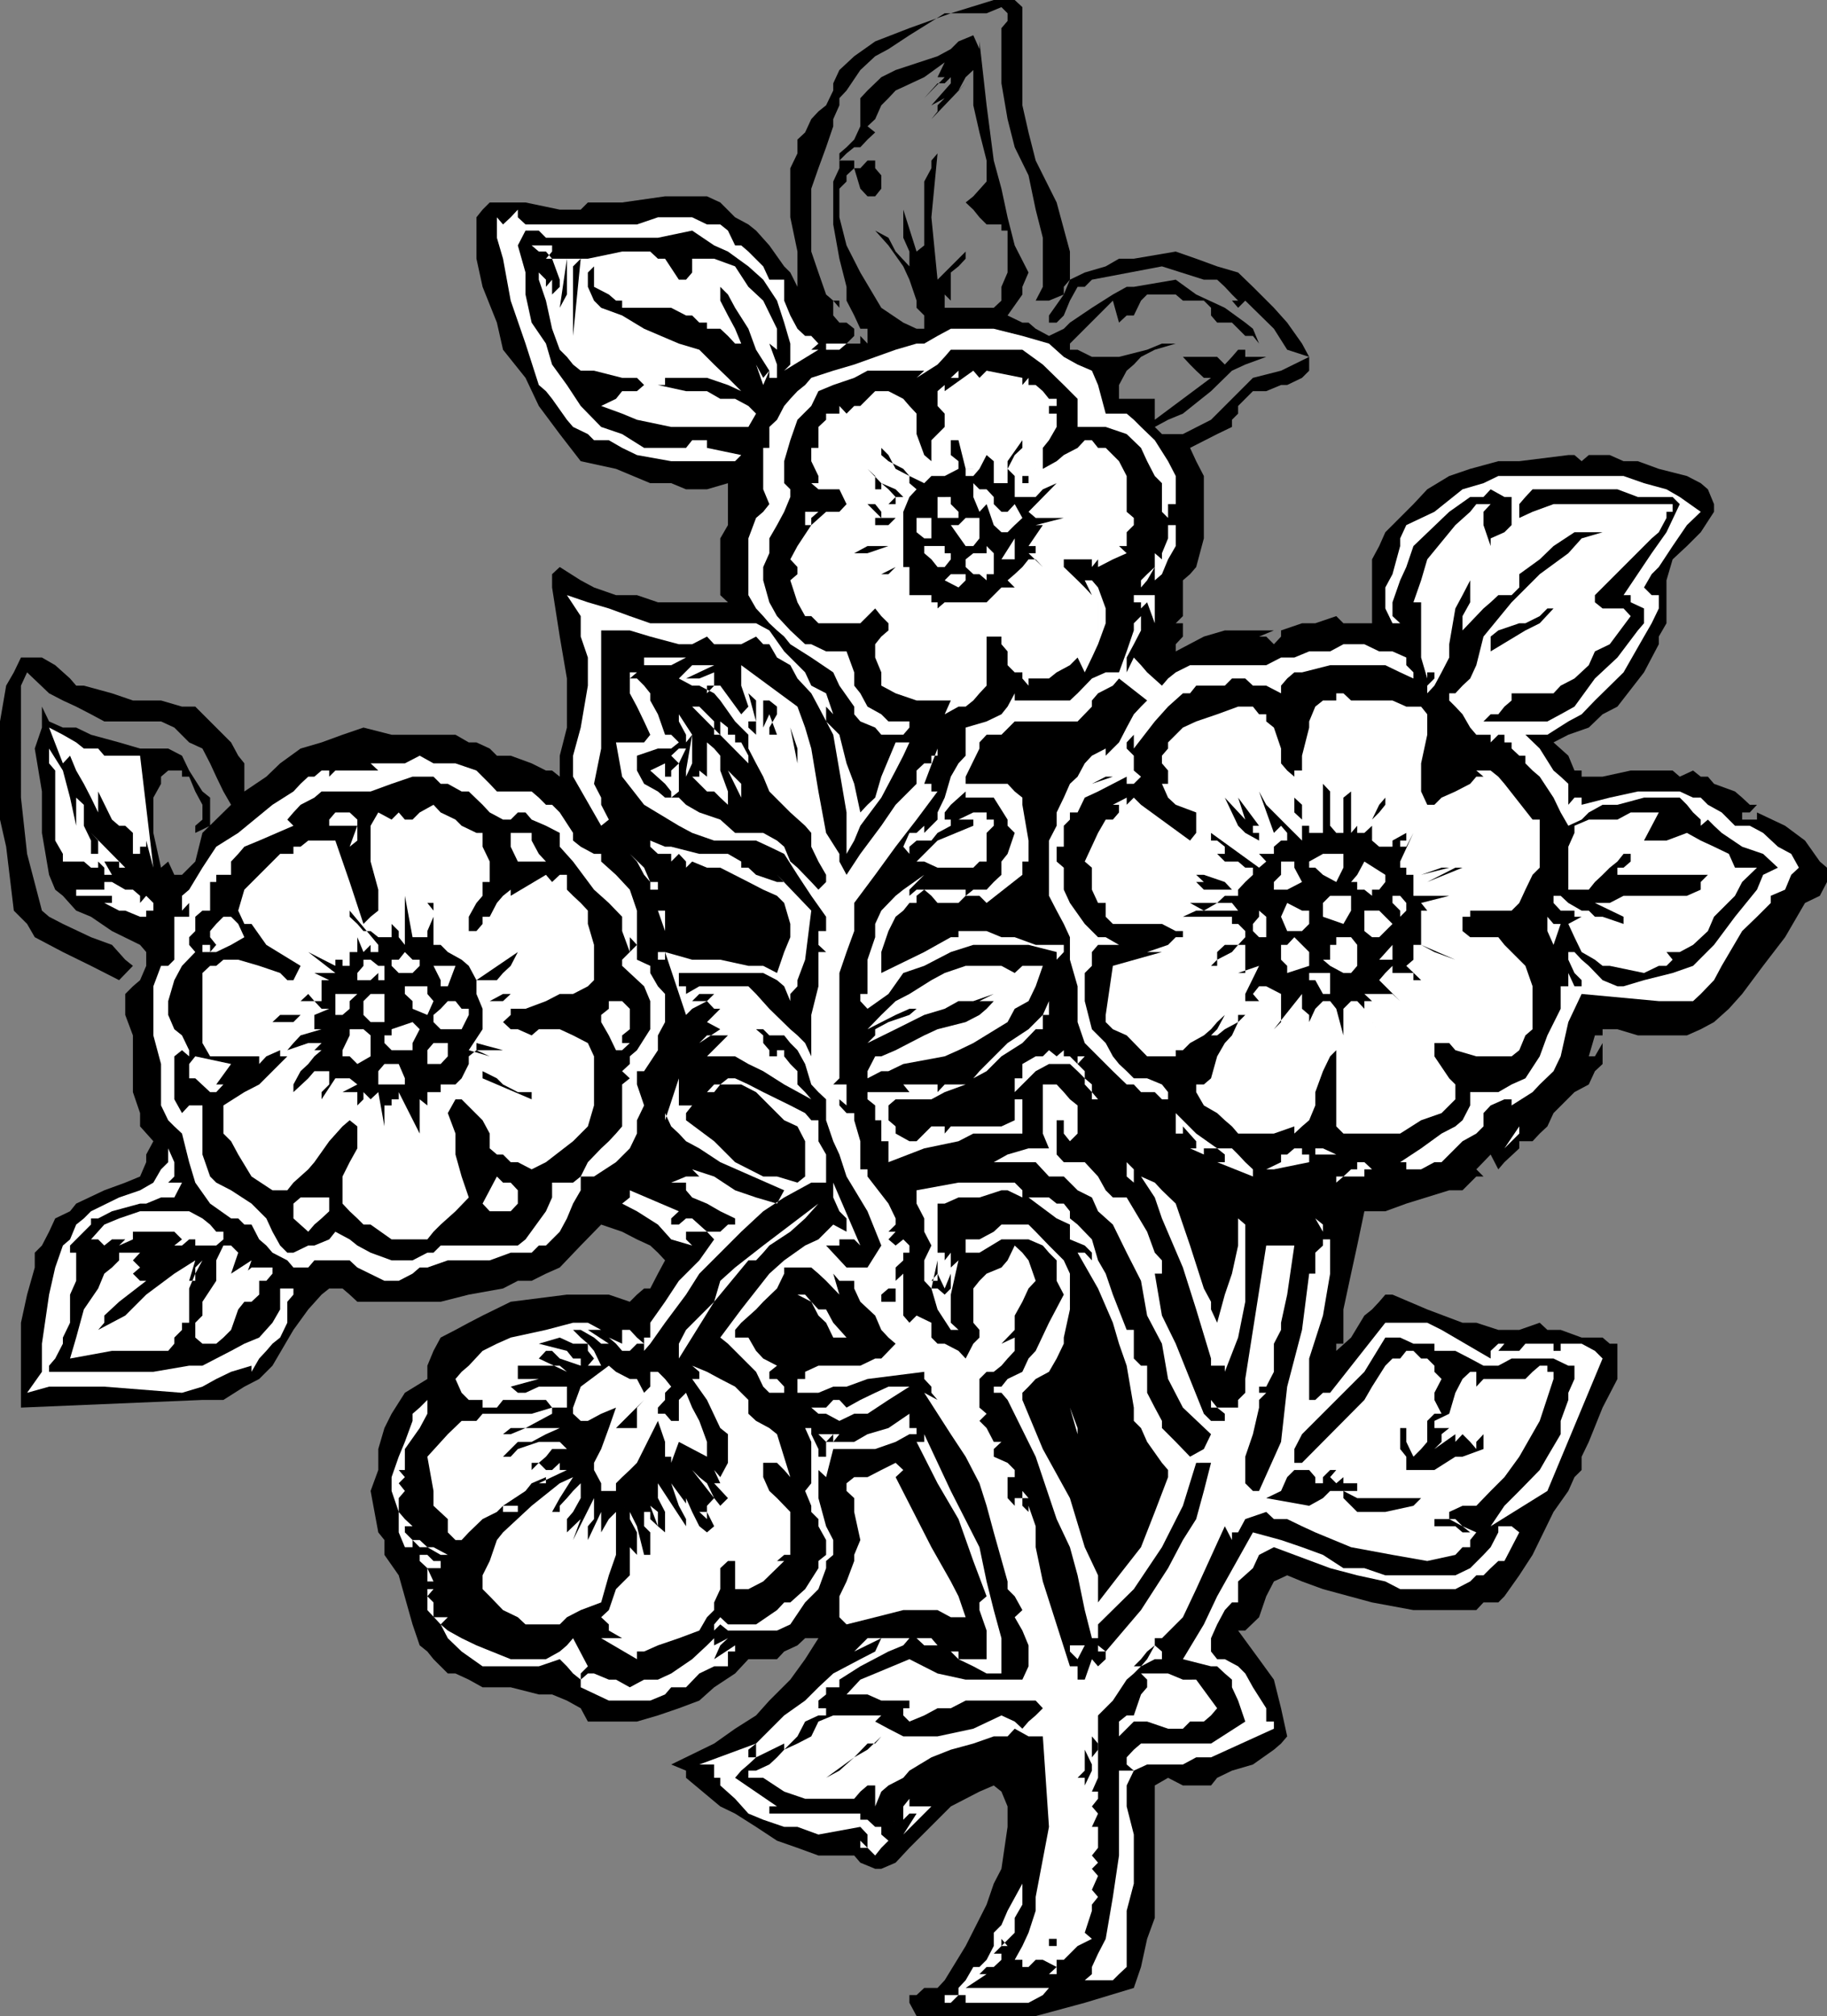 <svg xmlns="http://www.w3.org/2000/svg" width="357.402" height="394.297"><rect width="100%" height="100%" fill="#808080" stroke="none"/><path d="M200 11v9.598l1.203 5.3 1.399 5.5 4.101 8.2 2.598 9.601v5.5l-1.2 1.399v1.5l-2.898 1.199h-2.601l1.398-2.7V46.5l-1.398-5.5-1.399-6.703-2.703-5.5-1.398-5.5-1.2-7V5.5l1.2-1.402v-1.5l-1.2-1.2-2.902 1.2h-8.2l-6.898 4.3-4.101 2.7L171.203 11l-2.902 2.7-2.7 4-1.398 1.5v1.398L163 23.297v1.402l-1.398 4.098-1.5 4.101-1.399 4V49.2l1.399 4.098 1.5 4.3 1.398 1.2h1.203V60.2L163 58.797v2.902l1.203 1.399h1.399l1.5 1.199v1.402l-1.5 1.5h2.699v-1.5l1.402 1.5v-2.902h-1.402l-1.2-2.598-1.5-2.902v-2.7l-1.398-5.5L163 43.899V35.5l1.203-2.602v-1.5h2.899v1.5h1.199l1.402-1.5h1.5v1.5l1.2 1.399v2.601l-1.2 1.5h-1.5l-1.402-1.5-1.2-4-1.5 1.399V35.5l-1.398 1.398V42.5l1.399 5.5 2.699 5.297 4.101 6.902 4.301 2.899 2.598 1.199h1.5v-2.598l-1.5-1.5v-1.402l-1.399-4.098-1.199-2.601L173.801 48l-2.598-2.902 2.598 1.402 1.402 2.7 2.7 2.898v-2.899l-1.2-2.699V41l2.598 8.2 1.5-1.2V35.5l1.402-2.602v-1.5l1.2-1.398-1.2 12.5 1.2 12.2 5.5-5.5v1.398l-1.403 1.5-1.5 1.199v5.5l-1.2-1.2V60.2h9.602l1.5-1.402v-2.7l1.2-2.8v-8.2h-1.2v-1.199H193l-1.398-1.398-1.2-1.5-1.5-1.402 1.5-1.2L193 35.5v1.398-5.5l-1.398-5.5-1.2-5.3v-6.899l-1.5 1.399-1.402 2.601 1.402-1.402-6.699 7 1.2-1.5v-1.2L184.8 19.2l-2.598 1.399L186 16.297v-1.2l-1.2 1.2h-1.398l-2.601 2.902 4-4.101h-1.399l1.399-2.899-4 2.899-5.598 2.601-1.402 1.5-1.399 1.399-1.199 2.699-1.5 1.402 1.5 1.2-1.5 1.398-1.402 1.5h-1.2l-1.5 1.203-1.398 1.398V30l1.399-1.203 1.5-1.5 1.199-2.598v-5.5l1.402-1.5 2.7-2.601 2.8-1.399 8.2-2.699L186 9.598l1.5-1.5 2.902-1.2 1.2 2.7v-1.5l1.398 12.5 1.402 10.8 1.5 5.5 1.2 5.602L198.5 48l2.703 5.297-1.203 2.8v1.5l-2.898 4.102L200 63.098h1.203l1.399 1.199 2.601 1.402 2.899-1.402 1.199-1.2 4.3-2.898 4.102-2.601 2.7-1.5h1.398L230 54.699l4 2.899 5.602 2.601 4 2.899 1.5 1.199 1.199 2.902-1.2-1.5h-1.5l-1.398-1.402-1.203-1.2h-2.898l-1.2-1.398v-1.5l-1.402-1.402h-4.098l-1.402-1.2h-5.598l-1.199 1.2-1.402 2.902h-1.399l-1.5 1.399-1.199-4.301-8.402 8.402v1.2h1.5l2.8 1.398h5.301l5.5-1.399 2.899-1.199H230l-4.098 1.2-2.699 1.398-1.402 1.5-1.399 1.203-1.5 2.797V78h7v4.098l5.5-4.098 5.5-4.102H235.5L234 72.5l-1.2-1.203-1.398-1.5h6.7l1.5 1.5 1.398-1.5 1.203-1.399h1.399v1.399h4.101l-4.101 1.5L241 72.5l-4.098 4-5.5 4.398-2.902 1.2-2.598 1.402 1.399 1.398h4.101l5.5-2.8 8.2-8.2 5.5-1.398 5.5-2.703-4.301-1.399-2.598-4.101-5.601-5.5-1.399 1.402L241 58.797h1.203l-1.203-1.2-1.398-1.5-1.5-1.398H235.5l-8.2-2.601-13.698 2.601-1.399 1.399h-1.402l-1.5 2.699-1.2 2.902-1.398 1.399h-1.5v-1.399l2.899-4.101 1.199-2.899 2.902-1.402 4.098-1.2 2.601-1.5h2.899L230 49.2l4 1.399 4.102 1.5 4.101 1.199 2.899 2.8 4.101 4.102 2.598 2.899 2.902 4.101 1.399 2.598V72.5l-1.399 1.398-2.902 1.399h-1.2l-2.898 1.203h-2.601l-2.899 2.898v1.5l-1.203 1.2V83.5l-2.898 1.398-5.301 2.7L234 90.199l1.5 2.899v12.199l-1.5 5.601-1.2 1.399-1.398 1.203v7L230 121.898h1.402v2.602L230 126v1.398l5.5-2.898 4.102-1.203h9.601l-2.902 1.203h1.402l1.5 1.5 1.399-1.5v-1.203l4.101-1.399h2.598l4.101-1.398 1.399 1.398h5.601v-12.5l1.399-2.601 1.199-2.7 1.402-1.398 4.098-4.101 2.703-2.899 4.297-2.601 4.102-1.399 5.5-1.5h4.101L306.801 89H308l1.402 1.2 1.399-1.2h4.101l2.7 1.2h2.8l4.098 1.5 5.5 1.398 2.703 1.402 1.399 1.2 1.199 2.898v1.5l-2.598 4-2.703 2.699-2.797 2.601L326 113.5v8.398l-1.5 2.602v1.5l-2.898 5.5-5.2 6.7-2.902 1.5-2.7 2.597-4 1.402-2.898 1.5 2.899 2.598 1.199 2.902h1.402v1.2h4.098l5.5-1.2h8.203l1.399 1.2 2.601-1.2 1.5 1.2h1.399l1.199 1.398 4.101 1.5 1.399 1.203 1.5 1.398h1.402l-1.402 1.5h-1.5v1.399h2.902v-1.399l5.5 2.602 3.899 2.898L356 168.5l1.402 1.2v2.8L356 175.2l-2.898 1.398-3.899 6.699-4.3 5.601-4.102 5.5-2.598 2.899-2.902 2.601-2.598 1.399L330 202.5h-9.598l-4-1.203H313.5v1.203H312l-1.2 4.098h1.2l1.5-2.598v4.098L312 209.5l-1.2 2.598-2.8 1.5-4.098 4.101-1.199 2.598-1.5 1.402-1.402 1.5h-2.598v1.399l-2.902 2.699-1.2 1.402-1.5-2.902-2.8 2.902 1.402 1.399h-1.402l-2.7 2.699H283.5l-8.398 2.601-4.102 1.5h-4.098l-1.402 6.7-1.2 5.5-1.5 7v6.699h-1.398v1.402l2.899-2.601 2.601-4.301 1.5-1.2 1.399-1.5L271 253.2h1.402l6.801 2.899 6.899 2.601h2.699l4.3 1.399h4.102l4-1.399 1.5 1.399h2.598l4.101 1.5h4.098l1.402 1.199h1.5v6.902l-2.902 5.598-2.7 6.703-1.398 2.898v2.602L308 288.898l-1.2 2.7-2.898 4.101-4.101 8.399-2.598 4-2.902 4.101-1.2 1.2h-2.898l-1.402 1.5H276.5l-8.098-1.5-9.601-2.602-4.098-1.5-2.902-1.2-2.598 1.2-1.5 2.902-1.402 4.098-2.7 2.601V317.7v1.2h-1.398l4.098 5.601 2.902 4 1.399 5.598 1.199 5.5-1.2 1.402-1.398 1.2-4.101 2.898-4.102 1.199-2.898 1.402-1.2 1.5h-5.5l-2.902-1.5-2.598 1.5v25.899l-1.5 4.101-1.199 5.5-1.402 4.098-9.598 2.902-9.601 2.598H179.3l-1.399-2.598v-1.5h1.399l1.5-1.402h2.601l1.399-1.5 4.101-6.7L193 372.5l1.402-4.102 1.5-2.898 1.2-8.203v-4l-1.2-2.899-1.5-1.199-2.8 1.2-2.7 1.398-2.902 1.5-2.598 2.601-5.5 5.5-2.699 2.899-2.8 1.203h-1.2l-2.902-1.203-1.2-1.399h-7l-4.101-1.5-4-1.398-4.098-2.703-4.101-2.598-2.899-1.402-6.699-5.598v-1.402l-2.902-1.2 8.402-4.097 4.098-2.902 4.101-2.598 2.598-2.902 4.102-4.098 2.898-4 2.602-4.102H157.5l-1.5 1.399-2.598 1.203-1.402 1.5h-5.598l-2.601 2.797-4.098 2.703-2.902 2.598-4 1.5-4.098 1.402-4.101 1.2H115l-1.398-2.602-2.7-1.5-2.902-1.2h-2.598l-5.5-1.398h-5.5l-2.699-1.5-2.601-1.203h-1.5L84.8 324.5l-1.2-1.5-1.5-1.203-1.398-4.098L78 308.098l-2.797-4v-2.899L74 299.7l-1.5-8.101L74 287.5v-4.102l1.203-4.101 1.399-2.797 2.601-4.102 4.399-2.699v-2.601l1.199-2.899 1.402-2.601 2.899-1.5 2.601-1.399 2.7-1.402 5.5-2.7 11-1.398h8.199l4.101 1.399 1.399-1.399L126 252h1.203l1.5-2.902 1.399-2.598-1.399-1.5-1.5-1.402-2.601-1.2-2.899-1.5-4.101-1.398-4 4.098-4.102 4.3-2.7 1.2-2.8 1.402h-2.7l-2.898 1.5-6.699 1.2-5.5 1.398h-16.3l-1.5-1.399L67 252h-2.598l-1.5 1.2-2.601 2.898-2.899 4-4.101 7-2.598 2.601-2.902 1.5-4.098 2.598h-4.101l-35.5 1.5v-16.598l1.199-5.5 1.5-5.3V245l1.402-1.402 1.399-2.7 1.199-2.601 2.902-1.399 1.2-1.5 5.5-2.601 4.097-1.5 2.902-1.2 1.2-2.8v-1.5L30 223.199l-2.598-2.902v-2.598L26 213.598V202.5l-1.5-4v-4.102l1.5-1.5 1.402-1.199 1.2-2.8v-2.7l-1.2-1.402-5.5-2.7-4.101-2.8-2.899-1.2-2.601-2.898L10.8 174l-1.2-2.902-1.398-8.2v-8.101L6.8 146.398l1.402-4.101v-4.098l1.399 2.899 2.699 1.199h2.601l2.899 1.402 5.5 1.5 4.101 1.2h5.5l2.7 1.398L37 150.699l2.602 4.098 1.5 1.203v5.5l-2.899 1.398V161.5l1.399-1.203v-2.899l-1.399-2.601L37 151.898h-1.398V150.7h-2.7l-1.402 1.2v1.398L30 156v6.898l1.5 6.801 1.402-1.199 1.2 2.598h1.5L37 169.699l1.203-1.199 1.399-5.602 5.601-5.5-1.5-2.601-1.402-2.899-1.2-2.601-1.5-2.899L37 145.2l-2.898-2.902-2.602-1.2H20.402l-2.601-1.398-2.899-1.5-2.601-1.2-2.7-1.402-4.3-4.098-1.2 2.598V156l1.2 11 2.902 11.098 1.399 1.199 2.699 1.402 5.5 2.598 4.101 1.5 2.598 2.902 1.5 1.2-2.7 2.8-5.5-2.8-5.5-2.7-5.5-2.902-1.5-2.598-2.597-2.601-1.5-12.5L0 160.297v-19.2l1.203-7 1.5-2.597 1.399-2.902h4.101l2.598 1.5 2.902 2.601 1.2 1.399h1.5l5.5 1.5L26 137h5.5l4.102 1.2h2.601l7 7 1.399 2.597 1.199 1.5v5.5l4.3-2.899 2.7-2.601 4-2.899 4.101-1.199L67 143.7l4.102-1.402 5.5 1.402h12.5l2.601 1.5h1.5l2.598 1.2 1.402 1.398h2.7l4.097 1.5 2.8 1.402h1.2l1.5 1.2v-4.102l1.402-5.5V132.7l-1.402-8.2-1.5-9.602v-2.601l1.5-1.399 4.102 2.602 2.601 1.398 4.297 1.5h4.102l4.101 1.399h13.7l-1.5-1.399v-11.101l1.5-2.598V94.5l-4.102 1.2h-4.098l-2.902-1.2h-4.098l-6.703-2.8-6.898-1.5-4.102-5.302-4.098-5.5-2.601-5.5-4.399-5.5-1.199-5.3-2.8-7-1.2-5.5V42.5l1.2-1.5 1.398-1.402h7L109.5 41h4.102L115 39.598h6.703l8.399-1.2h8.199l2.601 1.2 2.899 2.902 2.601 1.398 1.5 1.2L150.5 48l2.902 4.098 1.2 1.199 1.398 2.8V49.2l-1.398-6.699v-9.602L156 30v-2.703l1.5-1.399 1.203-2.601 1.399-1.5 1.5-1.2L163 17.7v-1.402l1.203-2.598 2.899-2.7 4.101-2.902 6.7-2.598L186 2.598 194.402 0h4.098l1.5 1.398V11"/><path fill="#fff" d="m124.602 43.898 4.101-1.398h6.7l2.898 1.398h2.601l1.5 1.2L143.801 48H145l1.402 1.2 2.899 2.898 1.199 2.601h2.902v4.098l1.2 2.902L156 64.297l1.5 1.402h1.203l1.399 1.5-1.399 1.2h1.399l-6.7 4.101 1.2-1.203v-4.098l-1.2-4.101L152 58.797l-2.7-4.098-2.898-2.601-4-2.899L139.703 48l-4.3-2.902-6.7 1.402h-21.902l-1.399-1.402h-2.601L101.3 48l1.5 5.297v4.3l1.199 5.5 2.8 4.102 1.2 4.098 2.902 4 2.7 4.101 4 4.102 4.101 1.398 4.297 2.7h8.203l1.2-1.5h4.3-1.402v1.5L145 89l-1.2 1.2h-12.5l-6.698-1.2-2.899-1.402-2.601-1.5h-2.899l-1.203-1.2-2.898-1.398-1.2-1.402L108 78l-1.2-1.5-1.398-1.203-2.601-8.098-2.899-8.402-1.5-8.2-1.199-4.097v-4l1.2 1.398 1.5-1.398L101.3 41v1.5l1.5 1.398h21.8"/><path fill="#fff" d="M108 48v1.2l-1.2 1.398h1.2l-1.2-1.399h-1.398L104 48h4"/><path fill="#fff" d="M135.402 53.297v-2.7h4.301l4.098 1.5 2.601 4 2.899 2.7 2.699 5.5v5.5-1.399l-1.5-1.199 1.5 4.098v2.601h-1.5V72.5l-1.2 2.797-1.398-4 1.399 2.601L150.5 72.5l-2.598-4.102-1.5-4.101-2.601-4.098-1.399-2.601-1.5-1.5v2.699l1.5 2.902 1.399 2.598L145 67.199h-1.2l-1.398-1.5-1.5-1.402h-2.601v-1.2h-1.5l-1.399-1.398h-1.199l-2.902-1.5 1.5 1.5-1.5-1.5h-9.598v-1.402H120.5l-1.398-1.2-2.899-1.5v-4l-1.203 1.2v2.8l1.203 2.7 1.399 1.402 4.101 1.5L126 64.297l6.8 2.902 4 1.2 2.903 2.898 2.7 2.601L145 76.5l-2.598-1.203-4.101-1.399h-8.2v1.399h-1.398l5.5 1.203h4.098l2.601 1.5h2.899l2.601 1.398 1.5 1.5-1.5 2.602h-15.101l-6.7-1.402-2.898-1.2-4.101-1.5L120.5 78l1.203-1.5h2.899L126 75.297l-1.398-1.399h-2.899l-5.5-1.398h-2.601l-1.5-1.203-1.2-1.5-1.402-1.399-1.5-4.101-1.2-5.5-1.398-4.098v-4.101 2.699l1.399 1.402v1.399L108 54.699v-1.402 4.3l1.5-1.5V54.7l-1.5-4.101h7l6.703-1.399h5.5l1.5 1.399h1.399l2.699 4.101h1.402l1.2-1.402"/><path d="m109.5 60.2 1.402-9.602v7zm2.602 5.5V52.097l1.5-1.5zm0 0"/><path fill="#fff" d="m214.8 75.297 1.5 5.601h4.102l1.399 1.2 1.402 1.402 2.7 2.598 2.597 4.101 1.5 2.899v13.699l-1.5 2.601-1.2 2.899-1.398 1.203v-2.602l-1.5 2.602-1.199 1.398v1.5h2.7v5.5l-1.5-4.101-1.2 1.203v-1.203h-1.402v4.101l1.402-1.398v2.797L221.801 126l-1.399 2.598v2.902l1.399-2.902 1.402 1.5 1.2 1.402 2.898 2.598 1.199-1.399 1.5-1.199 2.8-1.402h14.903l2.899-1.5h2.601l2.899-1.2h4.101l2.598-1.398h4.101l2.899 1.398h2.601l2.7 1.2v1.5l1.398 1.402v1.2l-2.598-1.2-2.902-1.402h-10.797l-5.5 1.402h-1.5l-1.402 1.2-1.2 1.398v1.5l-2.898-1.5h-2.601l-1.5-1.399H241l-1.398 1.399H234l-1.2 1.5h-1.398l-2.902 2.601-2.598 2.899-4.101 5.3V143.7l-1.399 1.5v1.2l1.399 1.398v2.902l1.402 1.2-1.402 1.398h-1.399v-1.399l-2.699 1.399-2.902 1.5-2.598 1.203-1.402 2.898h-1.5v1.399l-1.2 1.203v4.098h-1.398v2.902l1.399 1.2v4.3l1.199 2.598 2.902 4.101 2.598 2.598h1.5l2.601 1.5h-4.101l-1.2 1.402v2.7l-1.398 1.398v5.5l1.399 5.5L216.3 204l1.402 2.598 1.2 1.5 1.5 1.402 1.398 1.398h2.601l2.899 1.2 1.199 1.5v4.101h1.5l1.402 1.399 2.598 2.601 4.102 2.899H241l1.203 1.199 1.399 1.5 1.5 1.402v1.399l-7-2.801h1.5v-1.5l-1.5-1.2H235.5v1.2l-2.7-1.2h1.2V223.2l-2.598-2.902v1.402H230v-4h-1.5V215h-1.2l-1.398-1.402h-2.699l-1.402-1.5h-1.399l-2.699-2.598-5.5-5.5-1.402-4.102v-7l-1.5-5.199v-4.402l-1.2-2.598-1.398-2.601-1.5-2.899v-10.8l1.5-2.899v-2.602l1.399-2.898 1.199-2.703 1.5-1.399 1.402-2.601 1.399-1.5 2.699-1.399v1.399l2.601-2.598 1.5-2.902 1.399-2.598 1.402-1.5 1.2-1.199-5.5-4.3-1.2 1.398-2.902 1.5-1.2 1.402v1.2l-2.8 2.898H198.5l-2.598 2.601H193l-1.398 1.5v1.2l-2.7 5.5v1.398h8.2l1.398 1.5L200 156v1.398l1.203 7v4.102H200v2.598l-7 5.5-1.398-1.399h-2.7l-1.402 1.399h-4.098l-1.199-1.399h2.598-2.598L180.801 174l-1.5 1.2h-1.399 1.399v1.398h-1.399l-1.199 1.5-1.5 1.199-1.402 2.8-1.399 4.102v4.098l8.399-4.098 5.199-2.902h1.5v-1.2h5.5l2.902 1.2h2.598l4.102 1.5h5.5v1.402l-1.399 1.5v-1.5l-5.5-1.402h-10.8L186 186.199l-5.2 2.7-4.097 1.398-2.902 4.101-4.098 2.899-1.402-1.5v2.703-4.102h1.402V187.7l1.5-4.402V180.7l1.2-2.601 2.8-2.899 1.5-1.199 4.098-2.902-2.899 2.902v1.2l1.399-1.2h9.601v1.2l1.5-1.2H193l1.402-1.5 1.5-1.402V168.5l1.2-1.5 1.398-4.102-1.398-1.398v-1.203l-2.7-4.297h-5.5v-1.203L186 157.398l-1.2 1.5v1.399h2.7l2.902-1.399H193v1.399h1.402v1.203L193 162.898v5.602h-1.398l-1.2 1.2h-7l-2.601-1.2h-1.5l-1.399 1.2 1.399-1.2 4.101-4.102 7-2.898v-1.203h1.2H186v1.203l-2.598 1.398-1.199 1.5h-2.902l-1.399 1.2V167l-1.199-1.402 1.2-2.7h1.398l1.5-1.398v1.398l2.601-2.601v-1.399l1.399-2.898 1.199-4.102 1.5-2.601 1.402-1.5v-5.5l4.098-1.2 2.902-1.398 1.2-1.5 1.398-2.601V137h10.8l1.5-1.402 2.802-2.899 2.699-1.199h2.601l1.5-4.102 1.399-4.101v-6.899h1.402V113.5l1.2-1.203 1.5-1.399V108.2l1.398 1.2v-1.2l1.199-2.902v-4 1.402h1.5v-4.101h-1.5v2.699l-1.2-1.2V94.5l-1.398-1.402-1.5-2.899-1.199-2.601-2.8-2.7L216.3 83.5h-5.5V78l-1.5-1.5-1.2-1.203-4.101-4-4-2.899h-14l-1.2 1.399-1.398 1.5-4.101 2.601 1.5-1.398h-11.098l-2.601 1.398L163 75.297l-2.898 1.203-1.399 2.898-2.703 2.7-1.398 4-1.2 4.101V94.5l1.2 1.2v1.5l-1.2 2.898-1.402 2.601-1.5 2.598v2.902l-1.2 2.7v2.601l1.2 4.297 1.5 2.703 2.602 2.797L157.5 126h1.203l2.899 1.398h4l1.5 4.102v2.598l1.199 1.5 1.402 2.601 2.7 1.5 1.398 1.399h4.101v1.199l-1.199 1.402h-4.3l-1.2-1.402-2.902-1.2-1.2-1.398v-1.5l-2.898-4.101L163 131.5l-4.297-2.902-4.101-2.598-1.2-1.5-1.402-1.203-1.5-1.399-1.2-1.398-1.398-1.5-1.5-2.602v-11.101l1.5-4 1.399-1.2 1.199-1.5-1.2-2.898v-8.101h1.2V83.5l1.5-1.402 1.402-2.7 1.2-1.398L156 76.5l1.5-1.203 1.203-1.399L163 72.5l4.102-1.203 8.101-2.899 4.098-1.199h1.5l2.601-1.5L186 64.297h8.402L200 65.699l5.203 1.5 2.899 2.598 2.699 1.5 2.8 1.203 1.2 2.797M165.602 67.2l-1.399 1.198h-2.601V67.2h4"/><path fill="#fff" d="m193 72.5 7 1.398v1.399l1.203-1.399v1.399h1.399L204 76.5l1.203 1.5h1.5v1.398h-1.5v1.5h1.5V83.5l-1.5 2.598-1.203 1.5v4.101l2.703-1.5L208.102 89l2.699-1.402 1.402-1.5h1.399l1.199 1.5h1.5l2.601 2.601 1.5 2.899v7l1.399 1.199v1.402l-1.399 1.399v2.699h-1.5l1.5 1.402-2.699 1.2-2.902 1.5v-1.5l-1.2 1.5v-1.5h-5.5v1.5l2.7 2.601 1.402 1.398 1.399 1.5-1.399-2.898h1.399l1.199 1.398 1.5 4.102v2.898L214.8 126l-1.2 2.598-1.398 2.902-1.402-2.902-1.5 1.5-2.598 1.402-1.5 1.2h-4v1.398L200 132.699V131.5h-1.5l-1.398-1.402v-2.7l-1.2-1.398v-1.5H193v9.598l-1.398 1.5-1.2 1.402-1.5 1.2H187.5l-2.7 1.5 1.2-2.7h-6.7l-4.097-1.402-2.8-1.5V131.5l-1.2-2.902V126l1.2-1.5 1.398-1.203v-1.399l-1.399-1.398-1.199-1.5-1.5 1.5-1.402 1.398h-8.2l-1.398-1.398H157.5l-1.5-2.703-1.398-4.297 1.398-1.203v-1.399l-1.398-1.5 1.398-2.601 2.703-4.098 2.899-2.601h2.601l1.399-1.5-1.399-2.899h-4.101l-1.399-1.199h1.399v-1.402l-1.399-2.899v-4.101 1.5h1.399V83.5l1.5-1.402v-1.2h2.601v-1.5l1.399 1.5 1.5-1.5h1.199L169.703 78l1.5-1.5h2.598l2.902 1.5 1.2 1.398 1.398 1.5v4L180.8 89l1.402 1.2 1.2 1.5-1.2-1.5v-4.102L184.8 83.5v-2.602l-1.399-1.5V76.5l1.399-1.203 1.2-1.399 1.5-1.398v1.398H186l-1.2 1.399V76.5l5.602-4 1.2 1.398L193 72.5"/><path d="M190.402 91.7h-1.5v1.398h1.5l1.2-1.399L193 89l1.402 1.2v4.3h2.7v-4.3L200 86.097v1.5L198.5 89l-1.398 2.7 1.398 1.398v4.101h4.102L204 95.7l2.703-1.199-5.5 5.598 1.399 1.199h5.5l-5.5 1.402H204l-2.797 4.098H204h-1.398v1.402h-1.399l2.797 2.7-1.398-1.5h-1.399L200 110.9l-1.5 1.398-1.398 1.203 2.898 2.898-1.5-1.5h-1.398V113.5v2.898-1.5h-1.2l-1.5 1.5-1.402 1.399h-8.2L183.403 119v-1.203h-1.199v-1.399h-4.3v-5.5h-1.2v-10.8l1.2-2.899 1.398-1.5-1.399-1.199v-1.402l-1.199-1.399-2.902-1.5-1.4-1.199v-1.402L173.801 89l1.402 2.7 2.7 1.398L180.8 94.5l1.402-1.402h2.598l2.699-1.399v-1.5L186 89v-2.902h1.5l1.402 5.601h1.5"/><path d="M176.703 97.2h-1.5v1.398h-1.402l1.402-1.399-1.402-1.5-1.399-1.199v1.2h-1.199v-2.602l-1.5-1.399 2.7 2.801 2.8 1.2 1.5 1.5m25.899-5.5-1.399 1.398V94.5H200v-1.402h1.203l1.399-1.399"/><path fill="#fff" d="M332.703 100.098 330 102.699l-2.797 4.098-2.703 4.101-1.398 1.399-1.5 2.601 1.5 1.5h1.398V119l-1.398 2.898-1.5 2.602-4 7L312 137l-2.598 2.7-2.601 1.398-4.098 2.601h-4.3l2.8 2.7 2.7 4.3 1.398 1.2 1.5 1.398v4.101L308 156h1.402v1.398l5.5-1.398 5.5-1.203h8.2l2.601 1.203h1.5l1.399 1.398 2.699 1.5 2.601 2.602h2.899l2.601 1.398 2.899 2.7 2.601 1.402 1.5 2.7-1.5 1.398-1.199 2.902-2.8 1.2v1.398l-2.7 2.699-2.902 2.8-4 6.801-1.5 2.801-2.598 2.7-1.5 1.398H324.5l-15.098-1.399-2.601 5.5-1.5 6.7-1.399 2.902-2.699 2.598-1.402 1.5-4.098 2.601V215h-1.402l-2.7 1.2-1.398 1.5v2.597l-1.402 1.402-2.7 1.5-2.601 2.598-1.5 1.5h-1.398L278 228.699h-2.898v-1.402h-1.2l4.098-2.7 4-2.898 2.703-1.402 1.399-1.2 1.5-2.898v-2.601h5.5l2.601-1.5 2.7-1.2 2.8-4.3 1.5-4.098 2.598-5.203v-4.399h1.5v-2.601l1.199 2.601h1.402V191.7L308 190.297l-1.2-2.598v-1.5h1.2l1.402 1.5 1.399 1.2 2.699 2.8 2.902 1.2h1.2l4-1.2 5.601-1.402 4-1.399 4.098-4.101 4.101-5.5 4.301-5.297 1.2-2.902 2.898-1.399-2.899-2.699-4.101-1.402-4-2.7-1.5-1.398-1.2-1.203-1.398 1.203v-1.203l-1.5-1.399-1.203-1.5-1.398-1.398h-7l-5.2 1.398H313.5l-2.7 1.5-1.398 1.399-2.601 1.203-1.5-2.602-1.399-2.898-2.699-4.102-1.402-1.199-1.399-1.402v-1.5h-1.199l-1.5-1.399V145.2h-2.601 1.199v-1.5h-1.2l-1.5 1.5v-1.5h-2.8l-1.2-1.402-1.5-2.598-1.398-1.5-1.203-1.2v-1.402h1.203l1.399-1.5 1.5-1.399 1.199-2.601 1.402-5.598 5.5-6.703 5.5-5.5 5.598-4.098 2.601-2.902 4.098-1.2H308l-4.098 2.7-2.699 2.601-4 2.899v2.601l-1.5 1.5h-2.601l-1.5 1.399-1.399 1.203-4.101 4.297V120.5l1.5-2.703V113.5l-1.5 2.898-1.399 2.602-1.203 7v2.598L282 131.5l-1.398 2.598-1.399 1.5v-1.5l1.399-1.399V131.5h-1.399v1.2L278 128.597v-10.801h-1.5l1.5-4.297 1.203-4.102 5.5-6.699 2.899-2.601 1.199-1.5h2.8l-1.398 1.5v2.601l1.399 4.098v-1.5l2.699-1.2 1.402-1.398v-5.5h-1.402l-2.7-1.5-1.398 1.5h-2.601l-4.102 2.899-7 6.699-1.398 4.101-1.2 2.602-1.5 4.297v2.703l1.5 1.398h-1.5L271 119v-4.102l1.402-2.601 1.5-5.5v-1.5l1.2-2.598 5.5-2.601 5.5-4.399 4.101-1.199 2.899-1.402h24.5l4 1.402L326 95.7l2.602 1.5 4.101 2.898m-134.203-1.5 1.5 2.699-1.5 1.402-1.398 1.399h-1.2l-1.5-1.399L193 98.598l-1.398 1.5-1.2-2.899V94.5l1.2 1.2H193l1.402 1.5v1.398l1.5 1.5h1.2l1.398-1.5"/><path d="m328.602 98.598-2.602 5.5-2.898 4.101-5.5 8.2H319v1.398l2.602 1.203v2.898l-1.2 1.399-4 5.3L312 132.7l-4 5.5-2.7 1.5-2.597 1.399h-12.5l1.399-1.399h1.5l1.199-1.5 1.402-1.199v-1.402h8.2l1.398-1.5L308 132.7l2.8-2.601 1.2-2.7 2.902-1.398 4.098-5.5-1.398-1.5H313.5l-1.5-1.203v-1.399l2.902-2.898 4.098-4.102 4.102-4.101 1.398-1.2 1.5-2.8v-1.2h1.203v-1.5h-23.3l-4.102 1.5-2.598 1.2v-2.7l1.2-1.398 1.398-1.5h16.601l4 1.5h6.801l1.399 1.399"/><path fill="#fff" d="M187.5 100.098v1.199h-4.098v-4.098H186v1.399l1.5 1.5m-27.398 0-1.399 1.199v1.402H157.5v-2.601h2.602"/><path d="m175.203 101.297-1.402 1.402h-2.598v-1.402h1.2l-2.7-2.7h1.5l1.2 1.5v1.2h2.8"/><path fill="#fff" d="M182.203 101.297v4h-1.402l-1.5-1.2v-2.8h2.902m9.399 2.801v1.199l-1.2 1.5h-1.5L186 102.699h1.5l1.402-1.402h2.7v2.8m6.898 4.103v1.198h-2.598l2.598-4.101v2.902m-12.5 1.199-1.2 1.5h-1.398l-1.199-1.5-1.402-1.199v-1.402h4v1.402H186v1.2m8.402 2.898H193v1.203l-1.398-1.203h-1.2l-1.5-1.399v-1.5l1.5-1.199H193v-1.402l1.402 1.402v4.098"/><path d="m173.8 106.797-4.097 1.402h-4.101 1.5l2.601-1.402h4.098m1.402 4.101-1.402 1.399h-2.598l-1.5 1.203 1.5-1.203h1.2l2.8-1.399"/><path fill="#fff" d="M188.902 112.297v1.203l-1.402 1.398-2.7-1.398 1.2-1.203h2.902M145 121.898h2.902l2.598 1.399 2.902 4.101 4.098 4.102 1.203 2.598 2.899 1.5 1.398 4.101-1.398-1.5v2.899l2.601 2.601 1.399 5.598 1.5 4 1.199 5.601 1.402-1.5 1.5-1.398 1.2-4.102 2.8-6.699h2.7l-1.2 2.598-1.5 2.902-2.8 5.301-4.102 5.5-1.2 2.898-1.5 2.602v-8.102l-1.398-8.199-1.203-7-2.898-5.5-1.399-2.601-2.703-2.899-1.398-2.601-2.602-1.5-1.5-2.598h-1.2l-1.398-1.5L145 126h-5.297l-1.402-1.5-2.899 1.5h-2.601l-5.598-1.5-4-1.203h-5.601v23.101l-1.399 6.899 1.399 2.703v1.398l1.5 2.899-1.5 1.203-5.5-9.602v-4.101l1.5-5.5 1.398-8.2v-5.5l-1.398-4.097v-4l-2.7-4.102 4.098 1.399 4.102 1.203 4.101 1.5 4 1.398H145"/><path d="M214.8 123.297v-5.5h-1.198 1.199v5.5m76.801 4.101V124.5l1.5-1.203 4.101-1.399h1.2l2.8-1.398 1.5-1.5h1.2l-2.7 2.898-2.8 1.399-6.801 4.101"/><path fill="#fff" d="m134.203 128.598-2.902 1.5H126l-1.398 1.402-1.399 1.2h1.399l1.398 1.398 1.203 1.5V137l1.5 2.7 1.399 4h1.199l1.5 1.5-1.5 1.198h-2.598l-4.101 1.399v2.902l1.398 2.598 2.703 1.5 1.399 1.203h1.199v-1.203l-1.2-1.5-2.898-2.598 2.899-1.402v2.601h1.199V150.7l1.5-1.402-1.5-1.5 1.5-1.399h1.402V143.7l-1.402-2.601V139.7l2.601 4v-1.402 7l-1.199 2.601V156v-5.3l1.2-7-1.2 1.5v1.198l-1.402 2.899v5.5L131.3 156h1.5l1.402 1.398 2.598 1.5 4.101 1.399 2.899 2.601h5.5l2.699 1.5 1.402 1.2 1.2 2.902 1.398 1.2 2.703 2.8 1.399 1.5 1.5-1.5v-1.402l-1.5-2.598-1.399-2.902v-2.7L157.5 161.5l-2.898-2.602-4.102-4.101-1.2-2.899-1.398-2.601-1.5-2.899V143.7l-2.601-2.601-2.899-4.098-1.199-1.402-2.902-1.5h-1.399l-2.601-1.399 2.601-2.601h-1.199 5.5l-5.5 2.601h2.598l2.902-1.199v2.598h-1.402v1.5l1.402-1.5h1.2L145 139.7l1.402-1.5-1.402-4.101v-4l11 8.101 1.5 4.098 1.203 4.101 1.399 8.399 1.5 8.101 2.601 4.102v1.5l1.399 2.598L168.3 167l4.101-5.5 2.801-4.102 4.098-4.101v-2.598l1.5-1.402h1.402v-1.5h1.2v-1.399l-2.602 6.899h1.402v1.5h1.2l-4.102 5.5-4.098 5.3-4 5.5-4.101 5.5v5.5l-1.5 4.102-1.399 4.098v21.8-1.199l-1.203 1.2h2.602v4.101L164.203 215v1.2l1.399 1.5h1.5v1.398l1.199 4.101v5.5h1.402v1.399l4.098 5.3 1.402 2.899v1.203l-1.402 1.398h1.402l-1.402 1.5 1.402 1.2 1.5-1.2 1.2 1.2V245h-1.2v1.5l-1.5 1.398v2.602l1.5-1.402v8.199l1.2 1.402 1.398-1.402 2.902 1.402v2.899l1.2 1.199h1.398l2.699 1.402 1.402 1.5 1.5-2.902 1.2-1.2v-1.5l-1.2-1.398V252l1.2-1.5 1.398-1.402 2.902-1.2 1.2-1.398 1.398-2.902L200 245l1.203 1.5 1.399 4-1.399 1.5-1.203 2.598-1.5 2.699v2.8l-2.598 2.7 2.598-1.2v2.602l-1.398 1.5-1.2 1.399-1.5 1.199H193l-1.398 1.402v5.598L193 276.5l-1.398 1.398 1.398 1.399 1.402 2.703h1.5l-1.5 1.398v1.5l2.7 1.2 1.398 1.402v1.398h-1.398V293l1.398 1.5V293h1.5v-1.402l1.203 1.402H200v1.5l1.203 1.2v-1.2l1.399 4v4.098l1.398 6.699 5.3 16.601h1.5v2.602h1.403l1.399-4 1.199 1.398 1.5-1.398V323h-1.5v-1.203l1.5 1.203 6.902-8.102 5.297-8.199 2.902-5.5 2.598-4.101 1.5-5.5 1.402-5.5H234l-2.598 8.402-4.101 8.098-5.5 8.199-7 6.902v2.7h-1.2l-1.398-5.5-1.402-6.801-1.5-5.5-2.598-5.5-4.101-12.2-5.5-11.101-1.2-1.399h-1.5V271.2h1.5l1.2-1.5 2.898-1.402 1.203-2.598 1.399-1.5 2.601-5.5 2.899-5.5-1.399-2.699v-4l-1.5-1.5-1.203-1.402-2.797-1.2h-5.3L191.601 245h-2.7v-2.602h2.7l2.8-1.5 1.5-1.398h5.301l1.399 1.398 2.601 2.7 2.899 2.902 1.199 2.598v7l-1.2 5.5v1.199l-1.398 2.902-1.5 2.598-2.601 1.402-1.399 1.5-1.203 1.2v1.398l4 9.601 5.3 9.602 2.903 9.598 2.598 5.5v5.3l4.101-5.3 4.301-5.5 2.7-6.899 2.597-6.8V287.5l-1.2-1.402-2.898-4.098-1.199-2.703-1.402-1.399v-2.601l-1.399-8.2-1.5-4.3-1.199-4.098L214.8 252l-4-7h1.402l1.399 1.5V245l-1.399-1.402-2.902-1.2V239.5l-2.598-1.203-5.5-4.098h4l1.5 1.2h1.399l1.199 1.5v1.398l1.5 1.203 2.8 2.898 1.2 4.102 1.5 2.598 1.402 4.101 2.7 6.899h1.398v5.601l1.402 1.399h1.2v5.3l1.5 2.899 1.398 2.601v1.399L230 282l2.8 2.898 2.7-1.5 1.402-2.898-5.5-5.203-2.902-5.598-1.2-6.902-2.898-5.5-1.199-6.797-2.8-5.5-2.7-5.5-2.902-2.602-1.2-2.699-2.8-1.402-2.7-2.7h-2.898l-2.601-2.8h-12.2 4l2.7-1.5 4.101-1.2h4L204 221.7v-9.601h2.703l1.399 1.5L209.3 215l1.5 1.2v5.5l-1.5 1.5-1.2-1.5v-2.602h-1.398v6.699l1.399 1.5h4.101l2.598 2.8 1.5 2.7 1.402 1.402h2.7l4 6.7 1.5 4.101 1.398 1.5v2.598h-1.399l1.399 8.199 2.699 5.5 5.5 13.703 1.402 1.398h2.7V276.5l-1.5-1.203h-1.2v-1.5l1.2 1.5h1.5l1.398-1.5-1.398 1.5h2.601v-1.5l1.399-1.399V269.7l4.101-26.101h5.5L251.8 253.2l-1.2 5.5v1.399l-1.398 2.699v5.5l-1.5 2.902H246.3v1.2h1.402l-1.402 1.398v1.5l-1.2 5.203-1.5 4.398v5.2l1.5 1.5h1.2l4.3-9.598 1.2-10.8 2.902-11.102 1.399-11h1.199V245l1.5-1.402v-2.7l-1.5-2.601 1.5 1.203v2.898h1.402v6.7l-1.402 8.199-2.7 8.402v8.098h1.2l1.5-1.399h1.402L271 258.7h8.203l2.797 1.399 9.602 5.601v-1.5l1.5-1.402h4.101-2.902l-1.2 1.402h4.102l1.2-1.402h-1.2 6.7v1.402h1.398v-1.402h4.101L312 264.2l1.5 1.5-10.797 25.899-11.101 6.902 2.699-4 2.902-2.902 4-4.098 1.5-2.602 2.598-4.398v-2.602l1.5-4.101v-1.399L308 269.7v-2.601h-1.2l-2.898-1.399h-8.199l-2.601 1.399h-2.899l-2.601-1.399-2.899-1.5h-4.101v-1.402H276.5l-2.598-1.2H271l-4.098 6.7-9.601 9.601-2.598 2.602-1.5 2.898v2.7h1.5l12.2-12.301 1.5-2.598 2.597-4.101 1.402-1.399h1.5l1.2-1.5h1.398l1.5 1.5h1.203l1.399 1.399v1.199L282 269.7l-1.398 2.7v1.398L282 276.5h-1.398l-1.399 1.398V282L278 283.398l-1.5 1.5-1.398-2.898v-2.703h-1.2v1.203-1.203 4.101l1.2 1.5v2.602h5.5l4.101-2.602h1.399l4.101-1.5V280.5l-1.402 1.5v1.398L287.6 282l-1.5-1.5-1.398 1.5v-1.5l-4.101 2.898L282 282v-1.5l1.5-1.203h-2.898v1.203-2.602l2.898-1.398 1.203-4.102 1.399-2.699 1.5-1.402h1.199v2.902l1.402-1.5h8.2l1.398-1.402 1.402-1.2h1.5v1.2h1.2v1.402l-2.7 8.2-4 7-2.902 4-2.7 2.699-2.8 2.902h-2.7l-2.601 1.2v1.398l2.602 1.402-1.399-1.402h-4.101v1.402h4.101l1.399 1.2h1.5l-1.5-1.2 2.699 1.2-1.2 1.5v1.398h-1.5l-1.398 1.5-5.5 1.199-6.8-1.2-8.102-1.5-7-2.898-2.598-1.199-2.902-1.402h-2.598l-1.5-1.399-4.101 1.399-1.399 2.601H241v1.5l-1.398-2.699L234 310.797l-2.598 5.5-4.101 4.101h-1.399v1.399l-1.5 1.203-1.199 1.5-1.402 1.398h1.402l1.2-1.398 1.5-2.703L227.3 323v1.5h-1.399l-2.699 1.398-1.402 1.399-1.399 1.203-2.699 4.098-2.902 2.902v12.2l-1.2 2.698h1.2v1.399l-1.2 1.5 1.2 1.402-1.2 2.598h2.7-1.5v4.101l-1.2 1.5 1.2 1.399-1.2 1.203 1.2 1.398-1.2 2.7 1.2 1.402-1.2 1.5v1.2l-1.398 4.3 1.399 1.2-2.801 1.398-2.7 2.699h-1.398v2.8h-1.5l1.5-1.398-2.703-1.402h-1.398l-1.399 1.402H200v-1.402h-1.5l1.5-2.7 1.203-2.597 1.399-4.3V371l2.601-13.703-1.203-17.7h-2.797l-2.703-1.5-1.398 1.5h-2.7l-4 1.403-4.402 1.2-3.797 1.5-4.3 2.597-1.2 1.402-2.902 1.5-1.399 1.2-1.199 2.898v-4.098h1.2-2.7l-1.402 1.2-1.2 1.398H157.5l-4.098-1.399-4.101-2.699h-2.899v-1.402h1.5l2.598-1.2 1.5-1.398 1.402-1.5V341l-5.5 2.7-1.5 1.398-1.402 1.199-1.2 1.402 8.2 5.598h-1.5v1.402h13.703v1.2-1.2h4.098v1.2h1.402l1.5 1.398h1.2v1.5l2.8-2.899h1.5v-2.601l1.2-1.5v1.5h4.3l-5.5 5.5 2.598-4.098h-1.399l-1.199 1.2h-1.5l-2.8 2.898L173.8 360l-1.399 1.398-1.199 1.5-1.5-1.5H168.3V360l1.402 1.398v-2.601l-1.402-1.5-8.2 1.5-4.101-1.5h-2.598l-4.101-1.399-2.899-1.199-2.601-2.902-2.899-2.598h-1.199 1.2v-1.5h-1.2v-2.601H136.8L147.902 341l-1.5 1.2v1.5h1.5V341l1.399-1.402 4.101-4.098 4.098-2.902 2.602-2.598 2.898-2.703 5.3-2.797 2.903-1.5 1.2-2.602-5.301 2.602 1.199-1.203 1.402-1.399h12.5l1.2 1.399H180.8l-1.5-1.399h-1.399l-1.199 1.399L173.8 323l-5.5 2.898-4.098 2.602v1.5h-2.601v1.398l-1.5 1.2v1.5h1.5v1.402h-1.5l-2.602 1.2-1.5 2.898-1.398 1.402-1.2 1.2L156 341l2.703-1.402 1.399-2.899L163 335.5h9.402l-1.199 1.2 2.598 1.398 2.902 1.5h6.7l7-1.5 5.5-2.598 2.597 1.2 1.5 1.398 1.203-1.399 1.399-1.199 1.398-1.402-1.398-1.5h-13.7l-2.902 1.5h-2.598l-2.601 1.402-2.899 1.2-1.199-1.2v-1.402h1.2v-1.5h-5.5l-2.7-1.2h-4.101l2.699-2.898 2.902-1.203 6.7-2.797 5.5 2.797 5.5 1.203H200l1.203-2.602v-4.101L200 318.898l-1.5-2.601 1.5-1.399-1.5-2.699-1.398-1.402v-1.5l-2.7-9.598L193 294.5l-1.398-4.402-2.7-5.2L186 280.5l-5.2-8.102 2.602 1.399-1.199-1.399V271.2l-1.402-1.5v-1.402l-11.098 1.402-4.101 1.5H163l-2.898 1.2H156v-2.7h1.5v-1.402l2.602-1.2h8.199l2.902-1.398h1.2l2.8-2.902-1.402-1.2-1.399-1.5-1.199-2.8-2.902-2.7-1.2-2.597v-1.5h-1.5v1.5-1.5h-1.398L163 249.098l1.203 4.101-2.601-2.699-1.5-1.402-1.399-1.2h-5.3v1.2L152 252l-2.7 2.598-1.398 1.5-2.902 2.601-1.2 1.399v1.5h2.602l1.5 2.601 1.399 1.5 2.699 1.399-1.5 1.199v1.402h1.5l1.402 1.5v1.2H150.5l-1.2-1.2-1.398-2.902-4.101-4.098-1.399-1.402-1.5-1.2 4.098-5.5 5.5-7 2.902-2.597 4.098-2.902 2.602-1.2L163 239.5l2.602 1.398v-2.601l-1.399-1.399L163 234.2v-2.902l5.3 12.3-1.198-1.199h-2.899v1.2h-2.601l4 4.3h4.101l2.7-4.3-2.7-6.7-4.101-6.8-1.399-4.301L163 223.2l-1.398-4.101V215l-1.5-1.402-1.399-1.5-1.203-4-1.5-2.7-1.398-1.398-1.2-1.5H150.5l-1.2-1.203h-1.398l1.399 1.203v1.5l1.199 1.398v1.2h1.5v-1.2h1.402v1.2l1.2 1.5L156 209.5v2.598l1.5 1.5 1.203 1.402-5.3-2.902-4.102-2.598-2.899-1.402-2.601-1.5h-5.5l4.101-4.098h-4.101l-1.5 1.5 4.101-2.703-2.601-1.399 2.601-2.601h-1.199l-1.402-1.5-2.899 1.5-1.199 1.203-4.101-12.3 5.3 1.5h5.5l5.5 1.198h2.899l2.699 1.399 1.402-4.098 1.2-2.902v-2.598l-1.2-4.101-1.402-1.399-2.7-1.199-2.898-1.5-5.5-2.8h-2.601l-2.899-1.2-1.199 1.2v-1.2l-1.402-1.5-1.5 1.5V167h-2.598l-1.5-1.402v-1.2l2.899 1.2h1.199l5.5 1.402h5.601l2.598 1.5h2.902H145v1.2h1.402l1.5 1.398L152 172.5h1.402L152 171.098l6.703 7-1.203 9.601-1.5 4v1.2l-1.398 1.5v1.398l-1.2-2.899L152 191.7l-2.7-1.402h-16.5v2.601h1.403v1.5l2.598-1.5h9.601l1.5 1.5 2.598 2.899 4.102 4L156 202.5l1.5 1.5 1.203 2.598v2.902-11l1.399-5.602V186.2h1.5l-1.5-1.402v-2.7h1.5v-2.8l-2.899-4.098-2.703-4.101-2.598-4.098-2.902-1.402-2.598-1.2h-8.199l-4.3-1.5-2.602-1.398-6.801-4.102-4.297-5.5-1.203-6.699h5.5l1.203-1.5-1.203-2.601-1.398-2.899-1.399-2.601V131.5h1.399l1.398-1.402v-1.5h-4.297 12.5"/><path d="m147.902 143.7-1.5-1.403v-1.2h1.5l-1.5-5.5 1.5 1.403v6.7"/><path fill="#fff" d="M279.203 139.7v4L278 149.296v5.5l1.203 2.601h1.399L282 156l2.703-1.203 2.899-1.5 1.199-1.399h1.402l-1.402-1.199h2.8l1.5 1.2 1.2 1.398 5.5 7v-1.399 1.399h1.402v9.402l-1.402 1.399-1.399 2.902-1.199 2.598-1.5 1.5h-8.101v1.199h-1.5v2.8l1.5 1.2h5.5l1.199 1.5 4.101 4.101 1.399 4v8.399l-1.399 1.203-1.199 2.898-1.5 1.2h-6.902l-4.098-1.2L283.5 204h-2.898v2.598l2.898 4.3 1.203 1.2V215L282 217.7l-4 1.398-4.098 2.601h-11.101l-1.399-1.402v-14.899l-1.199 1.2-1.402 2.902-1.5 4.098v2.601l-1.2 2.899-1.398 1.199-1.5 1.402v-1.402l-4 1.402h-7L241 220.297l-1.398-1.2-1.5-1.398-2.602-1.5-1.5-2.601v-1.5h1.5v1.5-1.5l1.402-1.2 1.2-4.3 1.5-2.598 1.398-1.5 1.203-2.602 1.399-1.398h-1.399v1.398l-2.601 1.399-1.5 1.203h-1.2l1.2-1.203 1.5-2.797-1.5 1.398-1.2 1.399-1.402 1.203-2.7 1.5-1.398 1.398H230v1.2h-5.598l-4-4.098-2.699-1.203-1.402-1.399V198.5l1.402-9.602 9.598-2.699h-2.899l4.098-1.402 1.5-1.5h1.402v-1.2H230l-2.7-1.398h-9.597l-1.402-1.402v-2.7h-1.5L213.6 174v-4.3l-1.398-1.2 2.598-5.602 1.5-2.601h1.402l1.2-1.399v-1.5h-1.2l2.7-1.398v1.398L221.8 156l1.402 1.398 9.598 7 1.199-1.5v-4l-4-1.5-1.5-1.398-1.2-2.703h1.2v-2.598l-1.2-1.402v-1.5l1.2-1.399V145.2l2.902-2.902 2.598-1.2 4.102-1.398 4.101-1.5h2.899l1.199 1.5h1.402v1.399l1.5 1.199 1.399 4.101v2.899l1.199 1.402 1.402 1.2v-1.2h1.5v-2.902l1.399-5.5v-1.2l1.199-2.898 1.5-1.199h2.601v-1.402h1.399l1.5 1.402h8.101l2.7 1.2H278l1.203 1.5"/><path d="m152 143.7-1.5-4-1.2 2.597V137h1.2l1.5 1.2v1.5l-1.5 2.597v1.402h1.5"/><path fill="#fff" d="M139.703 142.297v1.402h1.2v-2.601l1.5 1.199v1.402h1.398v1.5H145l1.402 2.598v1.5l-11-11.098h1.399l1.5 1.5 1.402 1.399v1.199"/><path d="m156 149.297-1.398-7 1.398 4.101zm0 0"/><path fill="#fff" d="M17.8 146.398h1.403l1.2 1.399h7L30 169.699l-1.398-5.3v1.199h-1.2V167H26v-4.102l-1.5-1.398h-1.2l-1.398-1.203-2.699-5.5v4.101L17.801 156l-1.399-2.703-1.5-2.598-1.199-2.902-1.402 1.5-2.7-7 2.7 1.402 2.601 1.5 1.5 1.2h1.399m124.601 10.999-1.5-1.398-1.199-1.203h-1.402l-2.899-2.899h1.399V150.7l1.5 1.2v-6.7l1.402 1.2 1.2 1.398v2.902l1.5 4.098v2.601M14.902 167v-11l1.5 1.398v4.102l1.399 2.898V167h1.402v-2.602l-1.402-1.5L24.5 169.7h-1.2v-1.2h-2.898l1.5 2.598h-1.5v-1.399l-1.199-1.199v1.2h-1.402l-1.399-1.2h-4.101V167l-1.5-2.602v-9.601V156v-5.3l-1.2-1.403v-2.899l2.7 4.301L13.703 156l1.2 5.5v5.5M95.8 153.297l1.403 1.5H104l1.402 1.203 1.399 1.398H108l1.5 1.5 2.602 4v1.5l1.5 1.2 2.601 1.402h1.399v1.5l2.898 2.598 2.703 2.902 1.399 4.098v9.601l2.601 1.2 1.5-1.2v-1.5h1.399v1.5h-1.399l-1.5 1.2v1.398l1.5 2.601 1.399 1.5v5.5l-1.399 2.602v2.898L126 209.5h-1.398v2.598l1.398 4.101-1.398 2.899v2.601l-1.399 2.899-2.703 2.699-4.297 2.8h-2.601v2.7l-1.5 2.601-1.2 2.899-1.402 2.601-2.7 2.7h-1.398L104 245h-4.098l-4.101 1.5h-8.2l-4 1.398h-1.5l-1.398 1.2L78 250.5h-2.797l-5.3-2.602-1.5-1.398H61.5l-1.2 1.398h-2.898l-1.199-1.398-2.902-1.5-1.2-1.402-1.398-1.2-1.5-2.898h-1.402l-1.2-1.203h-1.398l-4.101-2.899-2.899-4.101-1.203-4-1.398-5.598-1.5-1.402-1.2-1.2L31.5 216.2v-8.101L30 202.5v-9.602l1.5-4h1.402l1.2-1.199v-8.402H37v-2.7l-1.398 1.5V175.2L37 174l2.602-4.3 2.699-4.102 4.3-2.7 6.7-5.5 4.101-2.601 1.399-1.5 1.5-1.399H61.5l1.402-1.199h1.5v1.2l1.2-1.2H74l-1.5-1.402h-4.098 10.801l2.899-1.5 2.699 1.5h4.3l4.102 1.402 2.598 2.598m49.199 0V156l-2.598-5.3zm0 0"/><path d="m213.602 153.297 2.699-1.399h1.402zm-115.2 7h1.5l1.399-1.399h1.5l1.199 1.399 2.8 1.203 2.7 1.398v2.7l2.602 2.902 4.101 5.5 2.899 2.598 2.601 2.699v2.8l1.5 4.102v-2.902l1.399 1.5-2.899 2.902v1.2l1.5 1.398 2.797 2.601 1.203 2.899v5.5l-2.601 4.101-1.399 1.2v1.5l-1.5 1.402 1.5 1.398-1.5 1.2v8.199l-1.203 1.402-1.398 1.5-1.5 1.399-2.602 2.699-1.398 2.8-1.5 1.2H108v2.902l-1.2 2.7-4 5.5-1.5 1.199H86.204L84.801 245h-1.2l-2.898 1.5h-4.101L72.5 245l-2.598-1.402-1.5-1.2-2.8-1.5-1.2 1.5-2.902 1.2h-1.2L57.403 245h-1.199l-1.402-1.402-1.5-2.7-1.2-2.601-2.898-2.899-4-2.601-2.902-1.5-1.2-1.2-1.5-4.3v-9.598H37l-1.398 1.5-1.5-2.699v-8.402l1.5-1.2 1.398 1.2v-1.2l-1.398-2.898-1.5-1.203-1.2-2.797v-2.703l1.2-4.098 1.5-2.8 2.601-2.7L37 184.797v-1.5l1.203-1.2v-2.8l1.399-1.2h1.5V172.5H42.3v-1.402h2.902V168.5l1.399-1.5 1.199-1.402 2.902-1.2 6.7-2.898-1.2-1.203 1.2-1.399 1.398-1.5L61.5 156l1.402-1.203H72.5l4.102-1.5 4.101-1.399h4.098l1.402 1.399h1.399l2.699 1.5h1.402l2.7 2.601 1.398 1.5 2.601 1.399m-76.5-8.399 1.399 5.5-1.399-5.5m240.898 11V156l1.5-1.203v8.101l1.2-1.398v1.398h1.402l1.5-1.398v-1.203l1.399-2.899L271 156v1.398l-1.2 1.5-1.398 1.399v4.101l1.399 1.2h2.601v-1.2l2.7-1.5v1.5h-1.2v1.2h1.2l1.398-2.7-2.598 5.602v1.2h1.2v1.398h1.398v4.101h7l-5.5 1.399 1.203 1.5H278v6.699l6.703 2.902-4.101-1.5-2.602-1.402h-1.5v2.902l-1.398 1.2 2.898 2.8h-1.5v-1.402h-4.098v-1.399L271 190.297l-1.2 1.402 4.102 4.098-1.5-1.399h-5.5l1.5 1.399h-1.5v1.5l-1.402-1.5h-1.2l-1.5 1.5v1.203-1.203 5.203l-1.398-5.203-1.199-1.5h-1.402l-1.5 1.5-1.2 2.601v2.602-4l-1.398-1.203v-2.899l-5.5 6.899 1.399-1.399v-5.5l-2.899-1.5h-1.402l-1.2 1.5 1.2 1.399h-2.7v-1.399l2.7-5.5-4.098 1.399h1.399v-5.5h-1.399L241 186.199l-2.898 1.5v1.2h-1.2l1.2-1.2v-1.5l1.5-1.402h2.601l1.399-1.5v-1.2l-1.399-1.398h1.399H241v-1.402h-9.598l2.598-1.2h8.203l-1.203-1.5h-2.898l-2.602 1.5-2.7-1.5h-4.3 9.602l1.5-1.398h2.601V174H235.5l-1.5-1.5h1.5l-1.5-1.402h-2.598 4.098l4.102 1.402L241 174h1.203l1.399-1.5 1.5-1.402v-1.399h-1.5l-1.399-1.199h-2.601l-1.5-1.5h1.5v-1.402l-1.5-1.2h-1.2v-1.5l9.399 6.801 1.402-1.199-1.402-1.5h2.902v-1.402l1.399-1.2h1.199v-1.5l-1.2-1.398-1.398 1.398-2.902-8.101 1.402 2.601 1.5 1.5v1.399-1.399l2.598 2.602 2.902 2.898v-4.101l-1.5-1.399V156l1.5 1.398v4.102h1.399v1.398h2.699v-9.601l1.402 1.5v6.703l1.2 1.398h1.398"/><path d="m242.203 156 4.098 5.5h-1.2v1.398h1.2v1.5l-2.7-1.5-1.398-1.398-2.601-5.5 4 4.297-1.399-4.297M10.8 157.398l1.5 7-1.5-7"/><path fill="#fff" d="m69.902 164.398-1.5 1.2 1.5-4.098h-5.5v-1.203l1.2-1.399h2.8l1.5 1.399v4.101"/><path fill="#fff" d="M94.402 162.898v2.7l1.399 2.902v4h-1.399v2.7l-1.199 1.398-1.5 2.699v2.8h1.5l1.2-1.398v-1.402H95.8l1.402-2.7 1.2-1.398 1.5-1.199v1.2l6.898-4.102 1.2 1.402 1.5-1.402h1.402l1.2 1.402-1.2-1.402V174l1.2 1.2 1.5 1.398 1.398 1.5v2.601l1.203 4.098v6.902L115 192.9l-2.898 1.5H109.5l-2.7 1.398-4 1.5h-2.898v1.203l-1.5 1.398 1.5 1.399h1.399L104 202.5l1.402-1.203h4.098l2.602 1.203L115 204l1.203 2.598v9.601L115 220.297l-2.898 2.902-5.301 4.098-2.801 1.402-2.7-1.402h-1.398l-1.5-1.5h-1.199l-1.402-1.2V221.7l-1.399-2.601L90.301 215h-1.2l-1.5 2.7 1.5 4v4.097l1.2 4.3 1.402 4.102-2.601 2.7-2.899 2.601-1.402 1.398-1.2 1.5h-7L72.5 239.5h-1.398l-1.2-1.203-1.5-1.399-1.402-1.5v-5.3l1.402-2.801 1.5-2.7v-4.3l-1.5-1.2-1.402 1.2-2.598 2.902-2.902 4.098-1.2 1.402-2.898 2.598-1.199 1.5h-2.902l-4.098-2.7-2.601-4.3-1.399-2.598-1.5-1.5v-5.5l4.098-2.601 2.902-1.5 5.5-5.5h-1.402v-1.2l-2.7 1.2-1.398 1.5v-1.5h-9.601l-1.5-2.598v-13.703l1.5-1.399H42.3l1.402-1.199h2.899l4.101 1.2 4.098 1.398 1.402 1.402h1.2l1.398-2.8-6.7-4.102-2.898-4.098H47.8l-1.2-2.601L47.8 174l7-7h2.601v-1.402H58.8l1.5-1.2h5.3l2.801 8.102 2.7 8.2 1.398-1.403 1.5-1.2V174l-1.5-5.5v-7l1.5-2.602 2.602 1.399L78 158.898l1.203 1.399h1.5l1.399-1.399 2.699-1.5 1.402 1.5 2.899 1.399L90.3 161.5l2.902 1.398h1.2m227.2 1.5H326l4-1.5 2.703 1.5 2.598 1.2 2.902 1.402 1.2 2.7h4.3l-2.902 2.8-1.399 2.7-4.101 4.097-1.2 2.8-2.898 2.7-2.601 1.402H326l1.203 1.5-1.203 1.2h-1.5l-2.898 1.398-6.7-1.399H313.5L312 187.7l-2.598-1.5-1.402-2.902-1.2-2.598 2.602-1.402H308v-1.2h-2.7l-1.398-1.5V175.2h1.399l1.5 1.399 2.601 1.5h1.399l1.199 1.199h1.5l4.102 1.402v-1.402l-5.602-2.7h2.902l2.7-1.398H330l2.703-1.199v-1.5l1.399-1.402h-17.7V169.7h1.2l1.398-1.2V167h-1.398l-1.2 1.5-1.5 1.2-1.402 1.398-1.5 1.402-1.2 1.5h-4v-8.402l1.2-2.7V161.5l2.8-1.203h5.602l2.598-1.399h5.5l-2.898 5.5"/><path d="m35.602 158.898 1.398 6.7-1.398-6.7"/><path fill="#fff" d="M106.8 168.5h-5.5l-1.398-2.902v-2.7H104v1.5l1.402 2.602 1.399 1.5m155.999 1.2-1.398 2.8-2.601-1.402-1.5-1.399h-1.2V168.5l2.7-1.5h4v2.7M128.703 174h-1.5v-1.5L126 171.098l-1.398-2.598-1.399-1.5 2.797 2.7 1.203 2.8h1.5v1.5m126-1.5-2.902 1.5h-2.598v-1.5l1.399-1.402V168.5h2.601v1.2l1.5 2.8M271 171.098v1.402l-1.2 1.5h-1.398v1.2l-1.5-1.2H265.5v-1.5h-1.2l1.2-1.402 1.402-2.598 4.098 2.598"/><path d="m278 171.098 4-1.399h1.5zm1.203 1.402 5.5-2.8h1.399zm0 0"/><path fill="#fff" d="m27.402 176.598 1.2-1.399L30 176.598v1.5h-1.398v1.199h-1.2l-2.902-1.2h-1.2l-2.898-1.5h-4 6.899-1.399V175.2h-7V174h-1.199 6.7v-2.902 1.402h1.5L24.5 174H26l1.402 1.2v1.398"/><path d="M83.602 183.297v-1.2l1.199-2.8v-1.2l-1.2-1.5h1.2v8.2h1.402l1.399 1.402 2.699 1.5 1.402 1.2 1.5 2.8 8.098-5.5-1.399 2.7-1.5 1.398-1.199 1.402h-4v2.7l1.2 2.898v4l-2.7 4.101 4.098 1.2-2.598-1.2-1.5 1.2v1.5l-1.402 2.8-1.2 1.2h-2.898v1.5h-2.601v2.601l-1.5-1.199v6.7L78 213.597V215h-1.398v2.7-1.5h-1.399v4.097l-1.203-6.7L72.5 215l-1.398-1.402V215l-1.2 1.2v-2.602H67l2.902-1.5-1.5-1.2h-2.8l-2.7 4.102v-1.402l1.5-1.5V209.5H61.5l-1.2 1.398-2.898 2.7v-1.5h1.399-1.399l1.399-2.598 1.5-1.402 1.199-1.5 1.402-1.2H61.5L62.902 204h-2.601l-4.098 1.398 1.2-1.398 1.398-1.5 4.101-1.203H61.5V198.5l2.902-1.203h-1.5l-1.402-1.5h-2.7l1.5-1.399 1.2 1.399h1.402v-2.899h1.5-1.5V191.7h1.5l-2.902-1.402h4.102l-5.301-4.098 5.3 2.7v-1.2H67v1.2h1.402v-2.7H67h2.902v-2.902l1.2 2.902 1.398-1.402v1.402H74v-1.402l-5.598-6.7v1.2l1.5 1.402 1.2 1.399H72.5l1.5 1.199h2.602v-5.2 2.602L78 182.098v1.199l1.203 1.5v-9.598l1.5 8.098h2.899"/><path fill="#fff" d="M264.3 175.2v2.898l-1.5 2.601-4-1.402v-2.7l1.403-1.398h4.098m10.801 2.899-1.2 1.199v-1.2l-1.5-1.5V175.2h1.5l1.2 1.399v1.5m-19 1.198v1.402l-1.399 1.399h-2.902l-1.2-2.801 1.2-2.7 2.902 1.5h1.399v1.2m-126 1.403v1.398l-1.399-4h1.399v2.601m117.601 1.399v1.199h-1.402l-1.2-1.2V180.7l1.2-1.402v-1.2l1.402 1.2v2.8m24.699-1.398L271 182.097l-1.2 1.199h-1.398l-1.5-1.2v-4h2.899l2.601 2.602M47.8 183.297l-2.597 1.5-2.902 1.402h-2.7v1.5-2.902h1.5v1.402l1.2-1.402-1.2-1.5v-1.2l1.2-1.398 1.402-1.402h1.5l1.399 1.402 1.199 2.598M305.3 180.7l-1.398 4.097-1.199-2.7v-2.8l1.2 1.402h1.398m-39.801 8.199-1.2 1.399h-1.5l-2.597-1.399-1.402-1.199h1.402v-2.902h1.2v-1.5h2.898l1.199 1.5v4.101m-9.398 0-4.301 1.399v-1.399l-1.2-1.199v-2.902h1.2l1.402-1.5 1.5 1.5 1.399 1.402v2.7M269.8 187.7l2.602-2.903v2.902zm-187.698 1.198-1.399 1.399H78l-1.398-1.399V187.7H78l1.203-1.5 1.5 1.5h1.399v1.2m-6.899 2.8H74v-1.403l-1.5 1.402h-2.598v-1.402l1.2-1.399V187.7H72.5l1.5 1.2h1.203v2.8m12.399 1.198h-1.399V191.7l-1.402-2.8h4.3l-1.5 4m113.602-4.002H204l-1.398 4-1.399 2.899-2.703 1.5-1.398 2.601-6.7 4.102-2.902 1.398-2.7 1.2-8.097 1.5-2.902 1.402h-1.399l-2.699 1.398V209.5l1.5-2.902h1.2l2.8-1.2 2.7-1.398 2.898-1.5 2.601-1.203 5.5-1.399 2.7-1.398 1.398-1.203 1.402-1.5h-2.8l2.8-1.399-4 1.399H187.5l-2.7 1.5-4 1.203-5.597 2.797-5.5 2.703 1.5-1.5v-1.203l2.598-1.399 4.101-1.398 1.399-1.203h-1.399l-2.699 1.203-5.5 2.797 2.7-2.797 2.8-2.703 2.7-1.399 4.3-2.699 2.598-1.402 4.101-1.399h7l2.598 1.399 1.5-1.399h1.203m60.199 2.802h-1.199v2.698h-1.402l-1.5-2.699h-1.2v-1.402h4.102v1.402h1.2"/><path d="m235.5 194.398 5.5-4.101-5.5 4.101"/><path fill="#fff" d="m84.8 195.797-1.198 2.703-2.899-1.203v-1.5l-1.5-1.399v-1.5h4.399v1.5l1.199 1.399m-14.899-1.399-1.5 1.399v1.5L67 198.5h-1.398v-4.102h4.3"/><path d="M101.3 194.398h-1.398l-1.5 1.399h-4 1.399l2.601-1.399h2.899"/><path fill="#fff" d="M75.203 198.5v1.398H72.5l-1.398-1.398v-2.703l1.398-1.399h2.703v4.102"/><path d="m139.703 194.398-1.402 1.399h-4.098 1.2l1.398-1.399h2.902"/><path fill="#fff" d="m123.203 201.297-1.5 1.203v1.5h1.5l-1.5 1.398H120.5l-1.398-2.898-1.5-2.602V198.5l1.5-1.203v-1.5h2.601l1.5 1.5v4m-32.903 0h-4.097l-1.402-1.399V198.5l1.402-1.203 1.399-1.5h1.5l1.199 1.5h1.402v1.203l-1.402 2.797m114.902-2.797H204v2.797h-1.398L200 204l-4.098 2.598L193 209.5l-2.598 1.398 1.2-1.398 1.398-1.402 4.102-4.098 4.101-2.703L204 198.5l1.203-2.703v2.703"/><path d="m58.8 198.5-1.398 1.398h-4.101l1.5-1.398h4"/><path fill="#fff" d="M80.703 204v1.398h-4.101L75.203 204v-1.5h1.399v-1.203l4.101-1.399 1.399 1.399L80.703 204"/><path d="M268.402 199.898 271 204l-2.598-4.102"/><path fill="#fff" d="m72.5 206.598-2.598 1.5-1.5-1.5H67v-1.2l1.402-2.898v-1.203h2.7L72.5 202.5v4.098m15.102 0-1.399 1.5h-2.601v-2.7L84.8 204h2.8v2.598"/><path d="M93.203 205.398V204l5.2 1.398zm0 0"/><path fill="#fff" d="M208.102 205.398v1.2h1.199l1.5 1.5v-1.5h1.402l-1.402 1.5 1.402 1.402v1.398l1.399 1.2v1.5L214.8 215h-1.2v-1.402l-1.398-1.5v-1.2L210.8 209.5l-1.5-1.402h-4.098l-2.601 1.402-4.102 4.098v-2.7h1.5v-2.8l2.602-1.5H204l1.203-1.2 1.5 1.2 1.399-1.2m-165.802 6.7h1.403l-1.402 1.5h-1.2V215v-1.402l-2.898-2.7H37v-2.8l1.203-1.5 7 1.5-2.902 4m36.902-1.2v1.2H74V209.5l1.203-1.402H78l1.203 2.8"/><path d="M104 213.598V215l-9.598-4.102V209.5l2.801 1.398 1.2 1.2 2.898 1.5H104"/><path fill="#fff" d="M132.8 216.2h5.5-2.898l-1.199 1.5v1.398h1.2-1.2l5.5 4.101 4.098 4.098 5.5 2.8H152l4 1.2 1.5-1.2V223.2l-1.5-2.902-2.598-1.2L152 217.7l-4.098-4.101-2.902-1.5h-4.098l-1.199 1.5h-1.402l1.402-1.5h1.2l1.5-1.2h1.398l2.601 1.2 2.899 1.5 5.3 2.601 2.899 1.5 1.203 1.399h1.399v4.101l1.5 2.598v5.5h-2.899l-5.3 2.902-4.102 2.7-4.301 4-4.098 4.101-4.101 4.098-2.598 4.101-4.101 5.5-2.899 4.098L126 264.2v-1.402h-1.398l-1.399 1.402h-1.5l-1.203-1.402-1.398-1.2-1.5-1.5H115l4.102 2.7h-1.5l-1.399-1.2-2.601-1.5h-1.5l1.5 1.5 1.398 1.2 1.203 1.402 1.399 2.899H115l1.203-1.399-1.203-1.5v-1.402h-2.898l-2.602-1.2-4.098 1.2 5.5 1.402 1.2 1.5h1.5v1.399L109.5 265.7l-1.5-1.5h-1.2l-1.398 1.5 5.5 2.598-1.402-1.2h-8.2v2.602h4.102l-5.5 1.5 1.399 1.2h1.5l2.601-1.2h5.5v4.098H108v1.203l-2.598 1.398-2.601 1.399h-2.899l-1.5 1.203h-1.199 2.7l2.898-1.203h6.699l-2.7 1.203-2.8 1.5h-2.7l-2.898 2.898h1.5l1.399-1.5 4.101-1.398h4.098l1.402 1.398H108l-1.2 1.5-1.398 1.2H104v1.402l1.402-1.402 1.399 1.402H108l1.5-1.402v1.402h1.402l-5.5 2.598h1.399v-1.2l-2.801 1.2-1.2 1.5-4.398 2.902h2.899v1.2h-2.899v-1.2l-1.199 1.2-2.8 1.398-2.7 2.601-1.402 1.5h-1.2l-1.5-1.5v-2.601l-2.8-2.598v-2.902l-1.2-6.7 4-4.398 2.7-2.602h2.902l1.2-1.398H104l4-1.203-1.2-1.5h-8.398l-1.199 1.5h-2.8v-1.5h-2.7l-1.402-1.399-1.2-2.699 1.2-1.402 1.402-1.2 2.7-2.898 2.8-1.402 2.7-1.2 6.898-1.5 5.3-1.398H115l2.602 1.399 1.5 1.5 2.601 1.199v-2.7h1.5l1.399 1.5 1.398 1.2v-1.2h1.203V258.7l2.899-4.101 2.699-4.098 4-4 2.902-4.102-1.402-1.5h-4.098v1.5l1.2 1.2-4.102-1.2-2.598-2.898-4.101-2.602-2.899-1.5 1.5-1.199v-1.402l9.598 4.101-1.5 1.399v1.203h1.5l1.402-1.203h1.2l2.898 2.601h2.601l1.5-1.398h1.399v-1.203l-2.899-1.399-2.601-1.5-2.899-1.199-1.199-1.402v-1.5h-2.902l2.902-1.2h2.598l-1.399-1.398 4.301 1.399 4.098 2.699 4.101 1.402 4.098 1.2 1.402-2.602-12.5-5.5-4.101-2.7-2.598-1.398-1.402-1.5-1.5-1.402-1.2-2.598v1.399l2.7-8.2v5.301m45.101-4.102h5.5v1.5l1.399-1.5h4.101l-4.101 1.5-2.598 1.402h-7l-1.402 1.2v2.898l1.402 1.199v1.402l2.7 1.5h1.398l2.902-2.902h2.598v1.402l1.199-1.402h9.902l2.598-1.2V215h1.5v6.7h1.203-10.8l-2.903 1.5-6.7 1.398-7 2.699v-4.098h-1.398v-4.101h-1.199v-2.899l-1.5-1.199v-1.402h8.2l-1.2-1.5h1.2"/><path d="m149.3 213.598 4.102 4.101-4.101-4.101"/><path fill="#fff" d="m305.3 215-2.597 4.098 2.598-4.098m-11.001 9.598 2.903-4.301v1.402zm-76.597 1.199v-4.098h-1.402 1.402v4.098m43.699 0h-4.101v-1.2h1.5l2.601 1.2m-228.5 5.5h2.7l-1.5 2.902H31.5l-2.898 1.2h-1.2l-5.5 1.5-2.699 1.398h-1.402v1.203l-4.098 4.098V245h1.2v5.5l-1.2 2.7v5.5l-1.402 2.898v1.199l-1.5 2.902-1.2 1.399v1.199H30l7-1.2h2.602L42.3 265.7l2.902-1.5 2.598-1.402 2.902-1.2L53.3 258.7l1.5-2.601V252h2.601v1.2l-1.199 1.398v4.101l-1.402 2.899-1.5 1.199-1.2 1.402-1.398 1.5-1.5 2.598v-1.2l-4 1.2-2.902 1.402-2.7 1.5-4 1.2-15.199-1.2h-10.8L5.3 272.4l2.902-4.102v-5.5l1.399-9.598 1.199-5.3 1.5-4.301 1.402-1.2 1.2-2.898 1.5-1.203 1.398-1.399 5.5-2.699 4.101-1.402 2.598-1.5 1.5-2.598 1.402-1.402v-2.7l1.2 2.7v2.8l-1.2 1.2m221.802-6.7v1.199h-1.5 2.899v1.5l-6.899 1.402h-1.5l2.899-1.402v-1.5h1.199l1.402-1.2h1.5m-32.903 6.7-1.398-1.2v-2.8l1.399 1.402v2.598m46.601-2.597h-1.5v1.398h-5.5v1.199l1.399-1.2 1.5-1.398h1.199v-1.402h1.402l1.5 1.402m-170 2.598h1.5l1.399 1.5v2.601l-1.399 1.5h-4.101l-1.399-1.5 2.801-5.3 1.2 1.199M238.102 258.7l1.5-5.5 1.398-4.102 1.203-5.5v-5.301l1.399 1.203v15.098l-1.399 7-2.601 6.699v-1.2h-2.7V265.7L234 256.098l-2.598-8.2-4.101-9.601-1.399-4.098-2.699-4.101 2.7 1.199 1.398 1.5 2.699 2.601 1.402 4.102 1.399 4.098L235.5 252l1.402 2.598v1.5l1.2 2.601m-35.5-25.902H200v1.402l-2.898-1.402h-1.2l-4.3 1.402H187.5l-2.7 1.2h-1.398V245h1.399v1.5L186 245v2.898l1.5-1.398-1.5 6.7v5.5l1.5 1.398H186l-2.598-4-1.199-4.098-1.402-1.5v-4l1.402-2.902-1.402-2.7v-2.601l-1.5-2.899v-2.601l8.199-1.5h11l1.5 1.5h2.602m-138.2 1.403v2.698l-1.5 1.399L61.5 239.5l-1.2 1.398-2.898-2.601v-2.899l1.399-1.199h5.601m83.5 12.301h-1.5l-6.699 8.098-6.902 11.101v-2.902l1.402-2.7 5.5-5.5 1.2-4.097 2.898-2.602 5.5-4.3 10.8-8.2-2.601 2.899-2.898 2.601-4.102 2.7-1.2 1.402-1.398 1.5"/><path fill="#fff" d="m41.102 239.5 1.199 1.398h1.402v1.5l-1.402 1.2h-4.098v-1.2H37l-1.398 1.2h-1.5l1.5-1.2-1.5-1.5V239.5v1.398H26v1.5l-2.7 1.2 1.2-1.2h-2.598l-1.5 1.2-1.199-1.2h-1.402l2.601-2.898 2.899-1.203 4.101-1.399H37l2.602 1.399 1.5 1.203m5.5 5.5-1.399 4.098 4-2.598-1.402 4v-1.402l1.402-1.2h4.098v1.2l-1.2 1.402h-1.398v2.7l-1.5 1.398h-1.402l-1.2 1.5-1.398 4-1.5 1.5-1.402 1.199h-2.7l-1.398-1.2V258.7l1.399-1.402v-2.7L42.3 250.5v-4l1.402-2.902h1.5l1.4 1.402m-18 0h-1.2L26 246.5l1.402 1.398h1.2-1.2l-1.402 1.2 1.402 1.402h1.2l-5.301 4.098-2.899 2.699v1.402l-1.199 1.399 5.297-2.801 4.102-4.098 5.5-4.101 4.101-2.598-1.203 4h1.203v-2.602l1.399-1.398-1.399 2.598L37 252v6.7h-1.398v1.398l-1.5 1.5v1.199l-1.2 1.402h-11l-8.199 1.5 1.2-4.101 1.5-5.5 2.8-4.098 1.2-2.902 1.5-1.2L23.3 246.5V245h5.3"/><path fill="#fff" d="m28.602 249.098 5.5-2.598-5.5 2.598"/><path d="M183.402 250.5v-1.402l1.399 2.902 1.199-2.902V252l-1.2 1.2-1.398-1.2h-1.199l1.2-5.5v2.598l-1.2 1.402h1.2m-8.2 2.7v1.398h-2.8v-1.399L173.8 252h1.402v1.2"/><path fill="#fff" d="M165.602 261.598H163l-1.398-2.899-1.5-1.402-1.399-2.7L156 253.2h1.5l1.203 1.399 1.399 1.5h1.5L163 258.7l2.602 2.899m-19.2 12.198v2.703l1.5 1.398 2.598 1.399 1.5 1.203 2.602 8.398-1.2-1.398-1.402-1.402h-2.7v2.8l1.2 2.7L152 293l2.602 2.7v8.398h-1.2L152 305.297h1.402l-4.101 4-2.899 1.5h-2.601v-5.5h-1.399l-1.5 1.402v4.098l-1.199 2.601v1.5l-1.402 1.399-1.5 2.601-4 1.5-4.098 1.399L126 323h-1.398v1.5l-7-4.102h4.101l-2.601-1.5V317.7l-1.5-1.402 1.5-1.399 1.398-4.101 2.703-2.7v-5.5l1.399 1.5V299.7l-1.399-2.601V295.7l-1.5-1.199 1.5 1.2 1.399 2.8 1.398 5.598h1.203V299.7L126 298.5v-2.8l-1.398-1.2 1.398 1.2h1.203v1.398l1.5 1.402-1.5-4 1.5 1.2v2.8l1.399 1.2v-4l-1.399-2.7v-2.902l5.5 8.402v-1.402l-1.402-2.598-1.5-4.402 4.101 5.601-1.199-1.199V293l-1.402-2.902 1.402 2.902 1.2 2.7 1.398 2.8 1.5 1.2 1.402-1.2-1.402-2.8v1.398l-1.5-1.399h1.5V294.5l1.402-1.5-4.3-5.5 1.398 1.398 1.5 1.2 1.402 2.902 1.2 1.5 1.5-1.5-2.7-2.902h1.2l-1.2-2.598 1.2 1.398 1.5-2.8V280.5l-1.5-1.203-2.602-5.5-2.899-4.098h1.399v-1.402l-1.399-1.2 2.899 1.2 2.601 1.402 2.899 1.5 1.199 1.2 1.402 1.398"/><path fill="#fff" d="m126 272.398 1.203-1.199v-2.902h1.5l1.399 1.402 1.199 1.5-1.2 1.2v1.398l-1.398 1.5v1.203h1.399l1.199 1.398h1.5v-4.101l1.402-1.399 1.2 2.899 1.398 2.601 1.5 4.102v2.898L132.8 282l-1.5 4.098v-1.2h-1.2V282l-1.398-4.102-4.101 8.2-1.399 1.402-1.5 1.398-1.203 1.2v1.5h-2.898v-1.5l-1.399-2.598v-1.402l1.399-2.7 1.5-4.101 1.398-4-2.898 1.203-2.602 1.398h-1.398l-1.5-1.398v-1.203l1.5-4.098 5.5-4.101 1.398 1.199 2.703 1.402h1.399l1.398 2.7m51.903-1.199-4.101 2.597-4.098 2.703h-2.601l-2.899 1.398-2.601-1.398h-1.5l-1.399-1.203h2.899l1.398-1.5h1.203l1.399 1.5 2.699-1.5 2.902-1.399 2.598-1.199h4.101"/><path d="M124.602 279.297H120.5l5.5-5.5-1.398 1.5v4"/><path fill="#fff" d="M79.203 286.098v1.402H78l1.203 1.398-1.203 1.2 1.203 1.5L78 293v2.7l1.203 1.398 1.5 1.402h-1.5v1.2l1.5 1.5v1.398h1.399l-1.399-1.399h1.399l1.5 1.399H84.8l2.8 1.5h-1.398l-2.601-1.5h-4.399L78 299.699v-4l-1.398-4.101v-2.7l1.398-4L79.203 282l1.5-4.102V276.5l1.399-1.203 1.5-1.5v2.703l-1.5 2.797-2.899 4.101v2.7M210.8 280.5l-1.5-5.203 1.5 4zm-32.898-4v2.797h1.399v1.203h-1.399l-2.699 1.5-4 1.398H163l-1.398 5.5-1.5-1.398v5.5l1.5 5.5 1.398 2.7v2.898l-1.398 1.199v1.402l-1.5 2.598 1.5-2.598-1.5 4.098-2.602 2.601-2.898 4.301-2.602 1.2h-9.598l-1.5-1.2-1.199 1.2v-1.2l1.2-1.402 1.5 1.402h5.5l4.097-2.8 1.402-1.5h1.2l2.898-2.602 2.602-4.098v-1.402l1.5-1.2V301.2l-1.5-2.699v-1.402l-1.399-1.399v-1.2l-1.203-2.902 1.203-1.5V282l-1.203-2.703h1.203v1.203l1.399 2.898v1.5h1.5V282l-1.5-1.5h4.101L163 282v-1.5l-1.398 1.5h5.5l2.601-1.5 4.098-1.203 4.101-2.797m18 50.797H193l-2.598-1.399-2.902-1.398-1.5-1.5h1.5v1.5h5.5v-5.602l-1.398-4v-1.5L193 312.2l-2.598-6.902-2.902-8.2-4.098-7-4.101-8.097h1.5v-1.5L186 291.598l5.602 11 1.398 6.699 1.402 5.601 1.5 5.5v6.899"/><path d="m261.402 290.098 1.399-1.2v1.2h2.699v1.5h-2.7l2.7 1.402h15.102H278l-1.5 1.5-5.5 1.2h-5.5l-2.7-2.7v-1.402h-2.597L258.801 293l-2.7 1.5-8.398-1.5 2.899-1.402 1.199-2.7 1.402-1.398h2.899l1.199 1.398v1.2h1.5v-1.2l1.402-1.398h1.2v-2.602 2.602l-1.2 1.398 1.2 1.2"/><path fill="#fff" d="m176.703 287.5-1.5 1.398 7 13.7 3.797 6.699 1.5 2.902 1.402 4.098H186l-2.598-1.399h-6.699l-5.5 1.399-5.601 1.402-1.399-1.402v-4.098l1.399-2.902 1.5-4v-1.2l1.199-2.898-1.2-5.5V293l-1.5-1.402v-1.5l1.5-1.2h2.602l2.7-1.398 2.8-1.402 1.5 1.402M108 295.7h1.5v-1.2l1.402-1.5 1.2-1.402 1.5-1.5V293l-1.5 2.7-1.2 1.398v2.601l2.7-2.601-1.5 4.101 4.101-8.199v4.098L115 298.5v2.7l2.602-5.5v5.5-1.5l1.5-2.602 1.398-1.399V293v11.098l-1.398 4-1.5 5.3-4 1.5-2.7 1.399-1.402 1.402h-6.7l-1.5-1.402-2.898-1.399-2.601-2.699-1.399-1.402v-2.7l1.399-2.8 1.402-4.098 1.2-1.5L104 294.5l5.5-4.402 2.602-1.2L109.5 293l-1.5 2.7"/><path d="m131.3 294.5 1.5 5.2-1.5-5.2"/><path fill="#fff" d="m297.203 299.7-1.5 2.898-1.402 2.699h-1.2l-1.5 1.402-1.398 1.399h-1.402l-1.2 1.199-2.898 1.5h-10.8l-2.903-1.5-5.5-1.2-5.297-1.398-11-4.101-2.902 1.5-1.2 2.601-2.898 2.598v4.101H241l-1.398 1.5-1.5 2.801-1.2 2.7V323l1.2 1.5h1.5l2.601 1.398 1.399 1.399 1.5 2.703 2.601 4.098v2.601h1.5v1.399l-12.3 5.601H234l-2.598 1.399h-7l-2.601 1.199-1.399 2.902v4.098l1.399 5.5v9.601l-1.399 5.301v11l-1.5 1.399-1.199 1.199h-9.601 4.101l1.399-1.2V384.7l1.199-2.601 1.5-2.899 1.402-8.199 1.2-8.102v-16.601h2.898l-1.399-1.2V343.7l1.399-1.5 1.402-1.199h13.7l6.699-4.3-1.399-4.102L241 330v-1.5l-1.398-1.203-1.5-1.399h-1.2l-5.5-1.398 4.098-6.8 2.602-5.5 7-12.5 5.5 1.5 4.101 1.398 4.098 1.5 4 2.601h4.101l4.098 1.399h13.703l2.899-1.399 2.601-2.601 1.399-1.5 1.5-2.899V298.5h2.601l1.5 1.2m-209.601 5.597h-1.399v1.402h-2.601l1.199 2.598h-1.2v1.5h1.2l-1.2 1.402 1.2 1.2h4.3-4.3v1.5h4.3-4.3v1.398h2.8l-1.398 1.402 1.399 1.2 2.699 1.5 2.902 1.398 6.7 2.703h6.898l2.699-1.5 1.402-1.203 1.2-1.399 2.898 5.5-1.398 1.399v1.203l1.398-1.203h1.203l2.899 1.203h1.398l2.703 1.5 2.797-1.5h2.703l2.598-1.203 4.101-2.797 2.899-2.703 1.402-1.399v1.399l2.7-1.399-1.5 1.399-1.2 2.703 4.098-2.703V323h-1.399v2.898h-2.699l-2.902 1.399-2.598 2.703h-2.902l-1.2 1.398-2.898 1.2h-8.101l-5.5-2.598v-1.5l-1.5-1.203-1.2-1.399-1.402-1.398-4.098 1.398h-11L90.301 323l-2.7-2.602-1.398-2.699-2.601-2.8v-8.2l-1.5-1.402v-1.2h1.5l1.199 1.2h2.8"/><path d="m241 308.098-1.398 5.3 1.398-5.3"/><path fill="#fff" d="m212.203 321.797-1.402 2.703-1.5-1.5v-1.203h1.5v-1.399 1.399h1.402m25.899 12.301-1.2 1.402-1.402 1.2h-2.7l-1.398 1.398H228.5l-4.098-1.399h-2.601l-2.899 2.899v-2.899l1.5-1.199h1.399l1.402-4.102 1.2-1.398v-1.5l-1.2-1.203h5.297l2.902 1.203H234l4.102 5.598"/><path d="m172.402 339.598-2.699 2.601-2.601 1.5-2.899 2.598-2.601 1.402 5.5-4 2.601-2.699h1.5l1.2-1.402m41.199 0L214.8 341v1.2l-1.2 1.5v2.597l-1.398 2.902v-1.5H210.8l1.402-1.402v-4.098l1.399 2.899v-5.5h-1.399 1.399"/><path fill="#fff" d="m183.402 351.797 2.598-4.098-2.598 4.098m12.5 28.801h1.2l-1.2-1.399v1.399l-1.5 1.5h1.5v1.199l-1.5 1.402H193l-1.398 1.399H193l-4.098 2.699h16.301L204 390.199l-2.797 1.5h-12.3v-1.5H187.5l-1.5 1.5h-1.2v-1.5h2.7v-1.402l1.402-1.5 1.5-2.598h1.2l1.398-1.402 1.402-2.7V378l1.5-1.5 1.2-2.8 2.898-5.302v4.102l-1.5 2.598V378l-2.598 2.598"/><path d="M206.703 380.598H204h1.203v-1.399h1.5V378h-1.5 1.5v2.598"/></svg>
